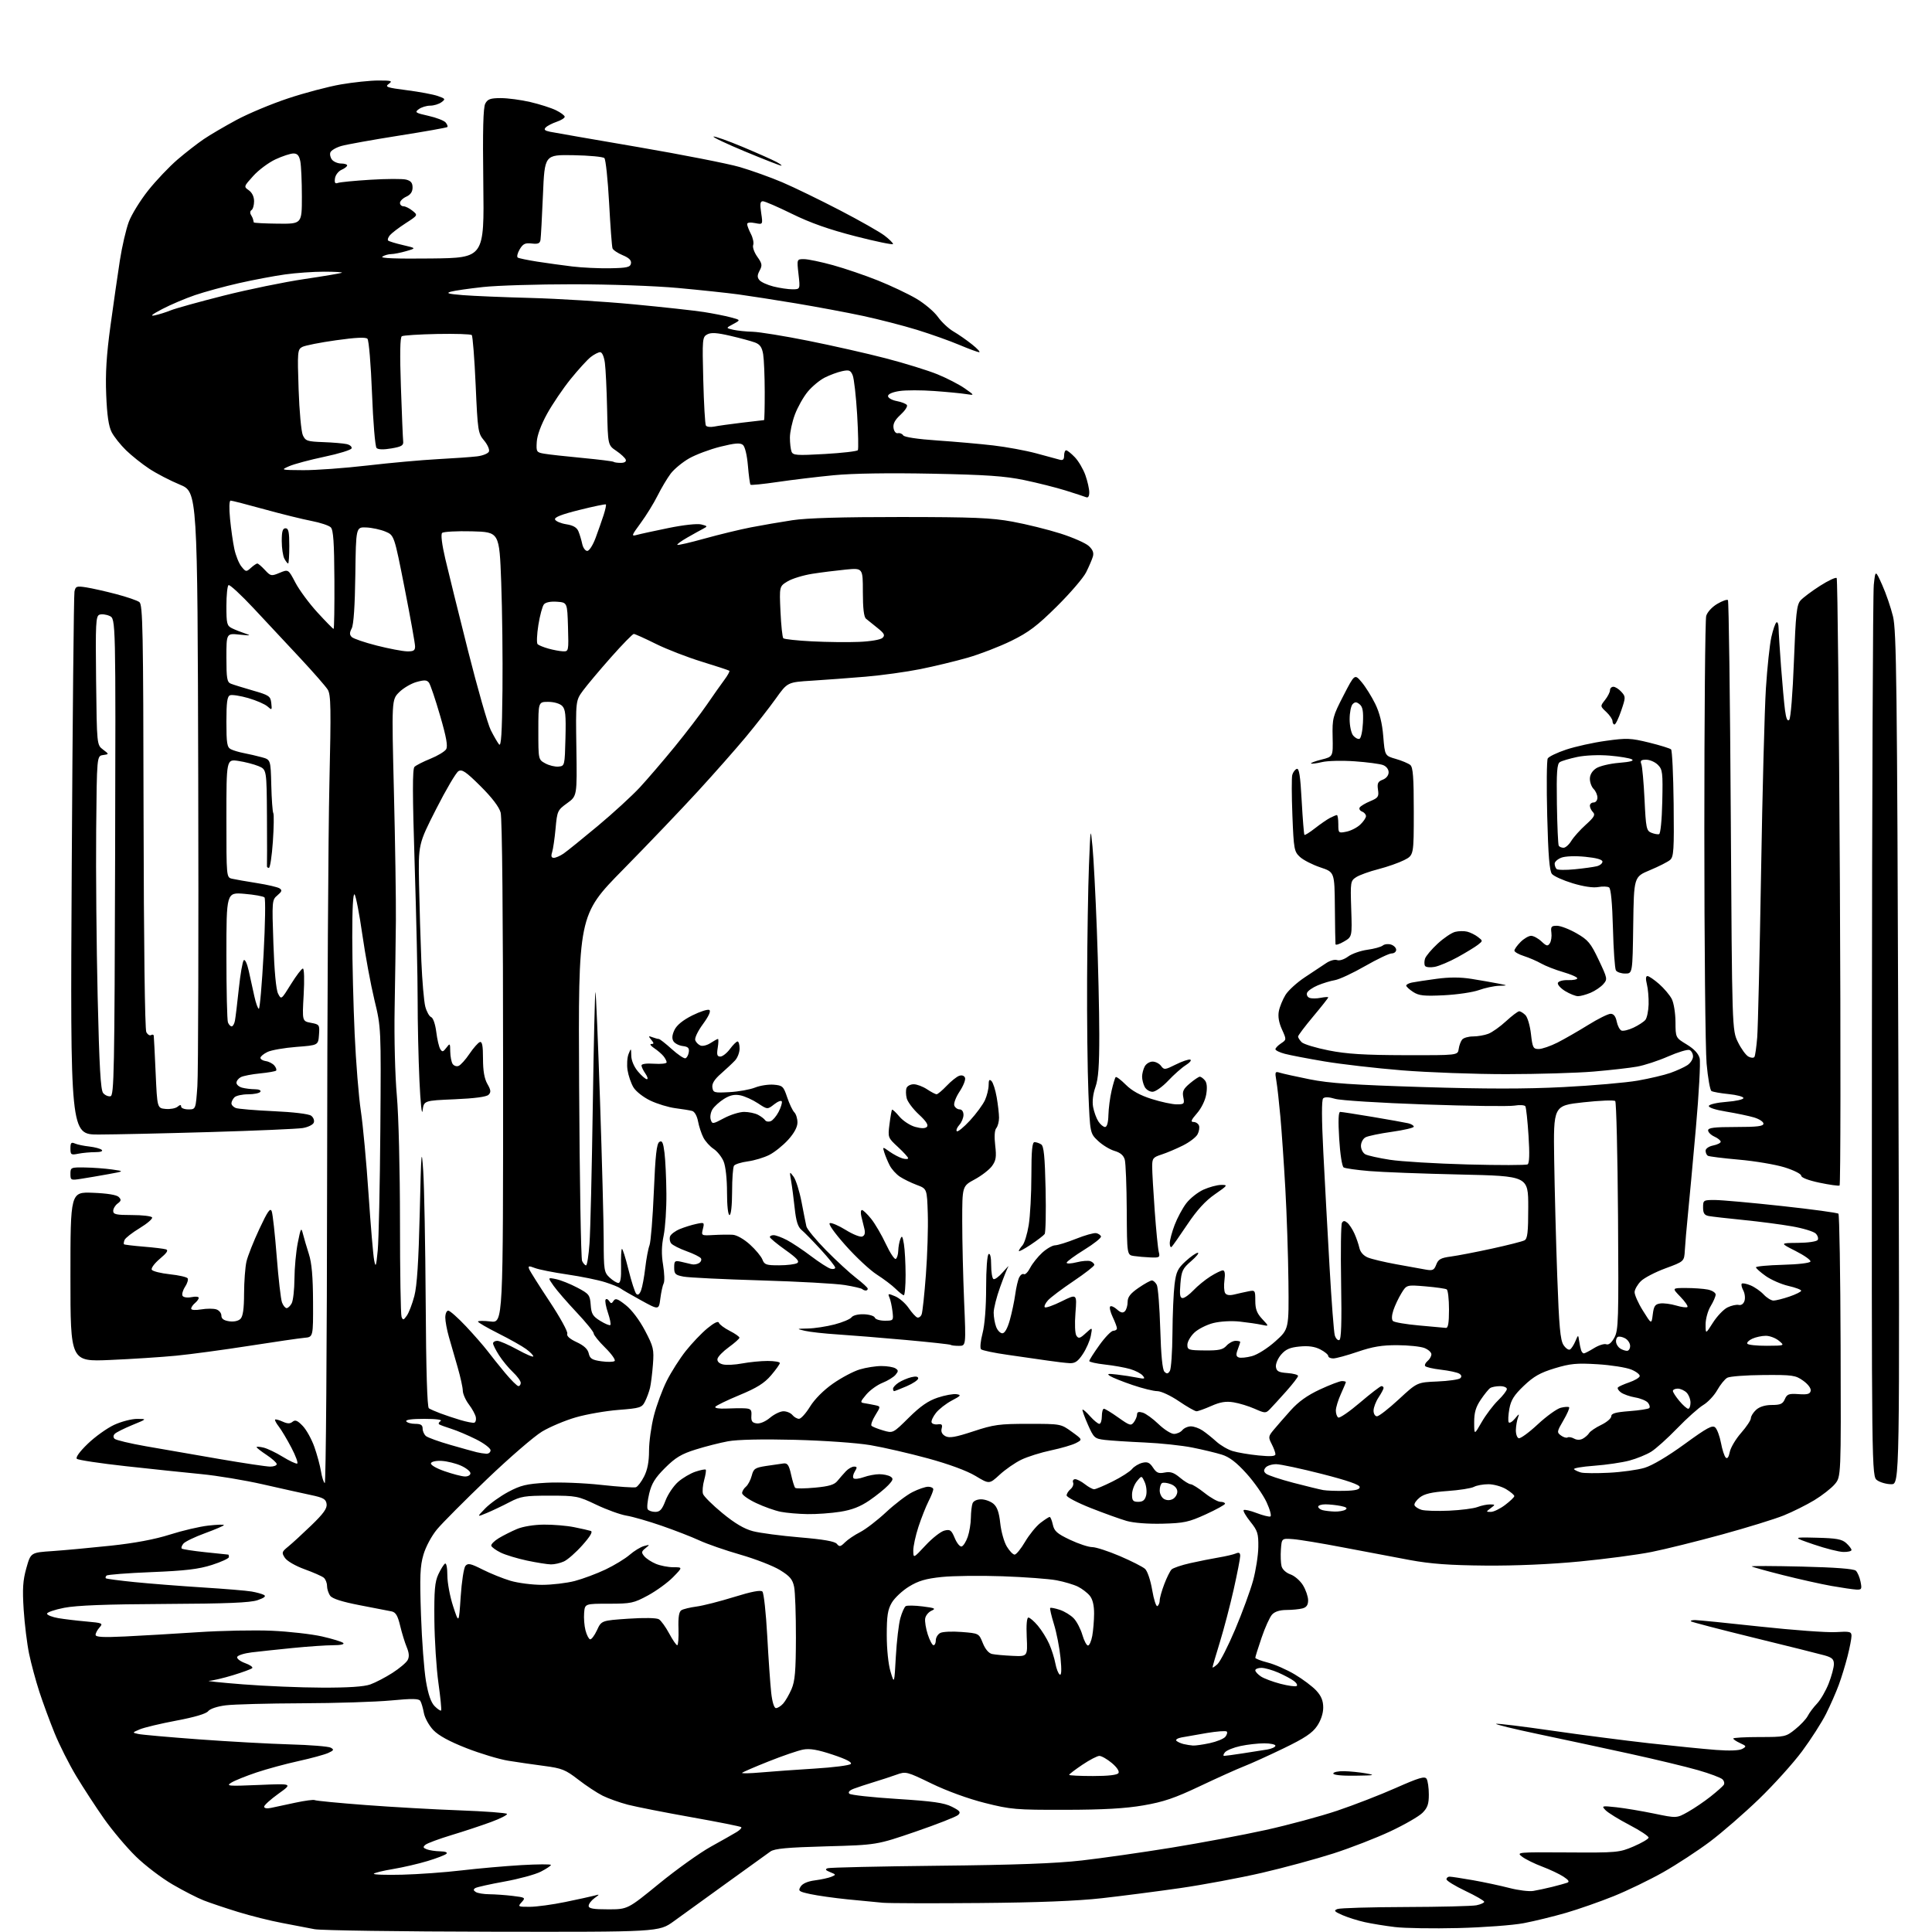 <?xml version="1.0" encoding="UTF-8" standalone="no"?>
<svg 
  version="1.1" 
  xmlns="http://www.w3.org/2000/svg" 
  xmlns:xlink="http://www.w3.org/1999/xlink" 
  xmlns:svg="http://www.w3.org/2000/svg"
  xmlns:rdf="http://www.w3.org/1999/02/22-rdf-syntax-ns#"
  xmlns:cc="http://creativecommons.org/ns#"
  xmlns:dc="http://purl.org/dc/elements/1.1/"
  viewBox="0 0 768 768"
  width="768"
  height="768"
>
<style>svg {background-color: white; }</style>"
<path stroke="none" fill="black" fill-rule="evenodd" d="M195.71,767.89C159.30,767.83 127.47,767.38 125.00,766.88C122.53,766.39 116.73,765.27 112.13,764.41C107.52,763.55 99.65,761.58 94.63,760.03C89.61,758.48 83.47,756.42 81.00,755.45C78.53,754.49 72.94,751.63 68.60,749.10C64.25,746.57 57.69,741.58 54.03,738.00C50.36,734.42 44.67,727.67 41.38,723.00C38.09,718.33 33.11,710.67 30.29,706.00C27.48,701.33 23.62,693.67 21.72,689.00C19.81,684.33 17.08,676.90 15.64,672.50C14.21,668.10 12.37,661.29 11.56,657.37C10.75,653.45 9.78,645.58 9.41,639.87C8.88,631.55 9.09,628.28 10.48,623.33C12.22,617.16 12.22,617.16 20.86,616.58C25.61,616.25 36.02,615.29 44.00,614.44C53.58,613.42 61.56,611.92 67.53,610.02C72.49,608.44 79.36,606.83 82.78,606.45C86.20,606.06 89.00,605.96 89.00,606.24C89.00,606.51 85.65,607.95 81.55,609.45C77.46,610.94 73.57,612.81 72.91,613.61C72.25,614.40 71.95,615.28 72.24,615.57C72.53,615.86 76.76,616.52 81.63,617.03C86.51,617.54 90.61,617.97 90.75,617.98C90.89,617.99 91.00,618.43 91.00,618.96C91.00,619.49 87.96,620.89 84.25,622.08C78.96,623.77 73.76,624.39 60.26,624.94C50.78,625.32 42.72,625.94 42.35,626.32C41.97,626.69 41.85,627.18 42.08,627.40C42.31,627.62 47.45,628.30 53.50,628.91C59.55,629.52 71.70,630.47 80.50,631.03C89.30,631.58 98.08,632.31 100.00,632.65C101.92,632.98 104.13,633.59 104.90,634.00C105.87,634.52 105.11,635.16 102.40,636.09C99.48,637.10 90.21,637.48 65.50,637.60C42.22,637.71 30.44,638.16 25.50,639.13C21.65,639.88 18.59,640.95 18.69,641.50C18.80,642.05 20.82,642.83 23.19,643.24C25.56,643.64 30.57,644.24 34.33,644.57C40.73,645.14 41.05,645.28 39.58,646.92C38.71,647.87 38.00,649.20 38.00,649.87C38.00,650.78 40.90,650.94 49.75,650.52C56.21,650.21 69.19,649.45 78.60,648.83C88.00,648.20 101.27,647.95 108.10,648.25C114.92,648.56 123.88,649.58 128.00,650.51C132.12,651.45 135.93,652.62 136.45,653.11C137.02,653.64 135.40,654.00 132.45,654.00C129.73,654.00 122.55,654.49 116.50,655.09C110.45,655.69 103.06,656.48 100.08,656.84C97.10,657.20 94.49,658.02 94.28,658.67C94.06,659.31 95.49,660.41 97.44,661.12C99.40,661.82 100.66,662.72 100.25,663.11C99.84,663.50 96.42,664.76 92.64,665.91C88.87,667.06 84.60,668.07 83.14,668.15C81.69,668.23 87.70,668.86 96.50,669.55C105.30,670.25 119.47,670.84 128.00,670.86C138.44,670.90 144.71,670.48 147.20,669.59C149.24,668.86 153.19,666.80 155.99,665.01C158.78,663.22 161.51,660.92 162.05,659.90C162.75,658.60 162.63,657.06 161.68,654.77C160.93,652.97 159.75,649.13 159.06,646.24C158.09,642.20 157.30,640.89 155.65,640.55C154.47,640.31 148.78,639.20 143.02,638.10C135.98,636.74 132.12,635.51 131.27,634.35C130.57,633.40 130.00,631.63 130.00,630.43C130.00,629.23 129.41,627.76 128.70,627.16C127.98,626.57 124.54,625.05 121.05,623.79C117.44,622.48 114.09,620.54 113.25,619.27C111.89,617.20 111.99,616.88 114.59,614.77C116.13,613.52 120.26,609.73 123.77,606.34C128.61,601.67 130.08,599.61 129.83,597.86C129.55,595.90 128.56,595.34 123.50,594.28C120.20,593.58 111.65,591.68 104.50,590.05C97.35,588.42 86.33,586.59 80.00,585.98C73.67,585.37 60.17,583.95 50.00,582.83C39.83,581.71 31.07,580.39 30.55,579.90C29.98,579.36 31.66,577.03 34.89,573.92C37.79,571.12 42.50,567.75 45.34,566.42C48.18,565.10 52.30,564.03 54.50,564.03C58.50,564.05 58.50,564.05 52.60,566.47C49.36,567.81 46.23,569.37 45.65,569.95C44.99,570.61 44.95,571.35 45.55,571.94C46.07,572.46 51.67,573.80 58.00,574.91C64.33,576.03 77.44,578.30 87.16,579.97C96.87,581.64 105.98,583.00 107.41,583.00C108.83,583.00 110.00,582.56 110.00,582.01C110.00,581.47 108.20,579.84 106.00,578.38C103.80,576.93 102.00,575.52 102.00,575.26C102.00,575.00 103.24,575.08 104.75,575.44C106.26,575.80 109.70,577.44 112.38,579.09C115.06,580.73 117.65,581.95 118.13,581.79C118.60,581.63 117.58,578.80 115.85,575.50C114.12,572.20 111.87,568.42 110.84,567.10C109.81,565.78 109.15,564.52 109.36,564.31C109.57,564.10 110.91,564.46 112.34,565.11C114.28,565.99 115.29,566.01 116.30,565.17C117.36,564.29 118.26,564.66 120.34,566.83C121.82,568.37 123.90,572.14 124.98,575.21C126.06,578.28 127.24,582.64 127.60,584.91C127.97,587.19 128.64,589.28 129.10,589.56C129.55,589.84 129.97,535.27 130.03,468.29C130.08,401.30 130.49,330.75 130.94,311.50C131.63,281.46 131.54,276.17 130.28,274.14C129.47,272.84 124.55,267.22 119.35,261.64C114.15,256.06 105.80,247.13 100.80,241.78C95.80,236.44 91.32,232.30 90.85,232.59C90.38,232.88 90.00,236.62 90.00,240.89C90.00,247.96 90.20,248.76 92.25,249.76C93.49,250.36 95.85,251.30 97.50,251.84C99.97,252.65 99.58,252.73 95.25,252.27C90.00,251.72 90.00,251.72 90.00,261.39C90.00,269.67 90.25,271.16 91.75,271.77C92.71,272.16 96.65,273.38 100.50,274.49C106.99,276.35 107.52,276.72 107.84,279.49C108.16,282.32 108.09,282.39 106.34,280.83C105.33,279.92 101.89,278.43 98.70,277.50C95.50,276.58 92.24,276.08 91.45,276.38C90.32,276.82 90.00,279.13 90.00,286.93C90.00,295.45 90.26,297.06 91.75,297.82C92.71,298.32 95.05,299.01 96.95,299.37C98.84,299.73 102.01,300.46 103.99,301.00C107.59,301.97 107.59,301.97 107.84,312.15C107.98,317.75 108.34,322.73 108.64,323.22C108.94,323.71 108.86,328.81 108.47,334.55C108.08,340.30 107.36,345.00 106.88,345.00C106.40,345.00 106.05,344.66 106.12,344.25C106.18,343.84 106.18,335.04 106.12,324.70C106.00,305.90 106.00,305.90 102.75,304.54C100.96,303.80 97.36,302.87 94.75,302.48C90.00,301.77 90.00,301.77 90.00,325.28C90.00,348.78 90.00,348.78 92.25,349.31C93.49,349.60 97.93,350.38 102.13,351.04C106.33,351.70 110.38,352.64 111.13,353.14C112.23,353.86 112.07,354.40 110.29,355.90C108.12,357.72 108.09,358.08 108.68,375.13C109.05,386.00 109.74,393.43 110.54,394.98C111.79,397.45 111.82,397.43 115.65,391.24C117.77,387.82 119.91,385.02 120.40,385.01C120.92,385.00 121.05,389.48 120.71,395.47C120.12,405.93 120.12,405.93 123.61,406.59C127.00,407.22 127.09,407.37 126.80,411.37C126.50,415.50 126.50,415.50 117.82,416.16C113.05,416.53 107.88,417.43 106.35,418.16C104.81,418.90 103.54,419.95 103.53,420.50C103.51,421.05 104.48,421.64 105.68,421.81C106.87,421.98 108.40,422.78 109.07,423.58C109.74,424.39 110.04,425.29 109.75,425.59C109.45,425.88 106.58,426.38 103.36,426.70C100.13,427.01 96.71,427.68 95.75,428.17C94.79,428.67 94.00,429.68 94.00,430.42C94.00,431.16 95.01,432.04 96.25,432.37C97.49,432.70 99.76,432.98 101.31,432.99C102.92,432.99 103.86,433.42 103.50,434.00C103.16,434.55 100.97,435.00 98.64,435.00C96.31,435.00 93.86,435.54 93.20,436.20C92.54,436.86 92.00,437.94 92.00,438.59C92.00,439.25 92.78,440.08 93.72,440.45C94.67,440.81 101.43,441.38 108.74,441.71C116.56,442.06 122.72,442.80 123.68,443.51C124.59,444.18 125.06,445.40 124.73,446.26C124.41,447.11 122.42,448.08 120.32,448.42C118.22,448.76 101.65,449.48 83.50,450.01C65.35,450.54 45.42,450.98 39.21,450.99C27.92,451.00 27.92,451.00 28.52,344.25C28.85,285.54 29.34,236.45 29.60,235.17C30.04,233.04 30.44,232.89 34.29,233.49C36.61,233.86 41.96,235.06 46.18,236.17C50.41,237.28 54.56,238.70 55.40,239.34C56.76,240.37 56.95,250.29 57.07,324.50C57.16,374.97 57.59,409.21 58.16,410.28C58.68,411.26 59.53,411.79 60.05,411.47C60.57,411.15 61.05,411.25 61.12,411.69C61.19,412.14 61.53,418.80 61.87,426.50C62.50,440.50 62.50,440.50 65.82,440.82C67.64,440.99 69.78,440.60 70.57,439.95C71.59,439.10 72.00,439.08 72.00,439.88C72.00,440.49 73.31,441.00 74.91,441.00C77.81,441.00 77.81,441.00 78.46,431.75C78.81,426.66 78.97,371.44 78.80,309.03C78.50,195.56 78.50,195.56 71.50,192.65C67.65,191.06 62.17,188.21 59.31,186.32C56.46,184.44 52.32,181.14 50.12,179.00C47.91,176.86 45.34,173.62 44.40,171.81C43.19,169.47 42.55,165.13 42.22,156.96C41.87,148.42 42.31,141.24 43.92,129.45C45.12,120.68 46.80,109.01 47.65,103.52C48.50,98.03 50.10,91.15 51.19,88.22C52.28,85.30 55.76,79.66 58.91,75.70C62.06,71.74 67.31,66.22 70.57,63.42C73.83,60.63 78.53,56.98 81.00,55.31C83.47,53.63 89.33,50.20 94.00,47.68C98.67,45.16 107.90,41.30 114.50,39.11C121.10,36.91 130.55,34.42 135.50,33.56C140.45,32.71 147.17,32.00 150.44,32.00C155.67,32.00 156.16,32.16 154.54,33.35C152.91,34.54 153.75,34.84 161.72,35.86C166.68,36.49 172.22,37.53 174.02,38.16C177.08,39.23 177.18,39.39 175.46,40.65C174.45,41.39 172.44,42.00 171.00,42.00C169.56,42.00 167.53,42.62 166.49,43.38C164.76,44.65 165.09,44.88 170.31,46.05C173.45,46.75 176.53,47.94 177.15,48.69C177.78,49.44 178.08,50.25 177.83,50.50C177.59,50.75 168.86,52.30 158.44,53.94C148.02,55.59 137.79,57.43 135.69,58.03C133.60,58.63 131.64,59.78 131.33,60.58C131.03,61.37 131.33,62.69 132.01,63.51C132.69,64.33 134.31,65.00 135.62,65.00C136.93,65.00 138.00,65.34 138.00,65.76C138.00,66.18 136.99,66.97 135.75,67.51C134.51,68.06 133.35,69.58 133.16,70.89C132.91,72.65 133.21,73.13 134.29,72.72C135.09,72.41 140.94,71.84 147.29,71.45C153.63,71.06 159.99,71.03 161.41,71.39C163.33,71.87 164.00,72.68 164.00,74.54C164.00,76.24 163.20,77.41 161.50,78.18C160.12,78.81 159.00,79.92 159.00,80.66C159.00,81.40 159.63,82.00 160.39,82.00C161.15,82.00 162.77,82.80 163.97,83.78C166.17,85.55 166.17,85.55 161.22,88.76C158.50,90.52 155.70,92.66 154.99,93.51C154.29,94.35 153.97,95.30 154.28,95.61C154.59,95.93 157.24,96.74 160.17,97.42C165.50,98.66 165.50,98.66 161.50,99.82C159.30,100.46 156.60,101.00 155.50,101.01C154.40,101.02 152.82,101.47 152.00,102.01C151.00,102.67 157.49,102.91 171.50,102.75C192.50,102.50 192.50,102.50 192.12,72.92C191.85,51.71 192.07,42.73 192.91,41.17C193.86,39.39 194.96,39.00 199.09,39.00C201.85,39.00 207.12,39.70 210.80,40.56C214.49,41.42 219.07,42.88 220.98,43.81C222.89,44.74 224.47,45.91 224.48,46.41C224.49,46.91 223.06,47.81 221.29,48.41C219.53,49.01 217.57,50.02 216.95,50.65C216.09,51.51 216.51,51.94 218.65,52.38C220.22,52.70 235.91,55.43 253.52,58.44C271.13,61.46 289.35,65.04 294.02,66.39C298.68,67.75 306.32,70.49 311.00,72.48C315.68,74.48 325.94,79.47 333.82,83.56C341.70,87.65 349.68,92.18 351.57,93.62C353.46,95.06 355.00,96.58 355.00,97.00C355.00,97.41 348.28,96.03 340.07,93.92C329.56,91.22 322.10,88.59 314.89,85.04C309.26,82.27 304.03,80.00 303.26,80.00C302.18,80.00 302.03,81.02 302.58,84.65C303.27,89.30 303.27,89.30 300.14,88.68C298.25,88.30 297.00,88.46 297.00,89.07C297.00,89.64 297.67,91.40 298.49,92.99C299.31,94.57 299.72,96.56 299.40,97.40C299.08,98.24 299.81,100.33 301.03,102.05C302.96,104.76 303.09,105.47 301.97,107.55C300.99,109.39 300.97,110.26 301.88,111.35C302.53,112.14 305.05,113.28 307.47,113.89C309.90,114.50 313.28,115.00 314.99,115.00C318.10,115.00 318.10,115.00 317.42,109.00C316.74,103.00 316.74,103.00 319.62,103.01C321.20,103.02 326.38,104.10 331.12,105.41C335.86,106.72 343.89,109.46 348.97,111.49C354.05,113.52 360.89,116.76 364.18,118.68C367.46,120.61 371.35,123.88 372.82,125.96C374.30,128.03 377.07,130.64 379.00,131.76C380.93,132.88 384.25,135.19 386.39,136.90C388.53,138.60 389.81,140.00 389.24,140.00C388.67,140.00 385.12,138.69 381.35,137.10C377.58,135.50 370.00,132.81 364.50,131.11C359.00,129.42 349.32,126.93 343.00,125.57C336.68,124.22 324.75,121.99 316.50,120.61C308.25,119.24 297.91,117.63 293.52,117.03C289.13,116.44 278.33,115.29 269.52,114.48C260.36,113.64 242.50,113.01 227.79,113.00C213.65,113.00 197.54,113.49 192.00,114.10C186.46,114.70 180.71,115.53 179.21,115.95C177.11,116.54 178.18,116.85 184.00,117.32C188.12,117.65 200.28,118.16 211.00,118.44C221.72,118.72 240.08,119.86 251.78,120.96C263.48,122.07 276.08,123.45 279.78,124.03C283.48,124.61 288.29,125.56 290.48,126.15C294.46,127.20 294.46,127.20 291.48,128.81C288.50,130.41 288.50,130.41 291.50,131.09C293.15,131.46 296.63,131.82 299.23,131.88C301.83,131.95 311.73,133.55 321.23,135.45C330.73,137.35 344.63,140.49 352.12,142.44C359.60,144.38 368.83,147.24 372.62,148.78C376.40,150.32 381.30,152.85 383.50,154.39C387.50,157.20 387.50,157.20 384.00,156.65C382.07,156.34 376.37,155.79 371.32,155.43C366.27,155.06 360.08,155.06 357.57,155.44C354.78,155.86 353.00,156.64 353.00,157.45C353.00,158.18 354.56,159.07 356.46,159.43C358.37,159.78 360.20,160.51 360.52,161.04C360.85,161.57 359.70,163.30 357.97,164.88C355.76,166.90 354.93,168.45 355.19,170.12C355.40,171.51 356.12,172.37 356.93,172.20C357.69,172.03 358.64,172.42 359.04,173.06C359.48,173.77 364.79,174.57 372.63,175.10C379.71,175.58 389.72,176.47 394.87,177.07C400.03,177.67 407.68,179.08 411.87,180.20C416.07,181.32 420.29,182.46 421.25,182.74C422.52,183.10 423.00,182.66 423.00,181.12C423.00,179.95 423.37,179.00 423.81,179.00C424.26,179.00 425.82,180.24 427.27,181.76C428.73,183.28 430.61,186.49 431.46,188.89C432.31,191.29 433.00,194.36 433.00,195.71C433.00,197.28 432.55,197.98 431.75,197.65C431.06,197.37 427.41,196.17 423.63,194.99C419.85,193.81 412.42,191.94 407.13,190.84C399.44,189.24 392.05,188.73 370.42,188.30C353.31,187.96 338.96,188.18 331.42,188.91C324.87,189.54 314.84,190.75 309.14,191.59C303.44,192.43 298.58,192.92 298.34,192.68C298.10,192.43 297.64,189.03 297.31,185.12C296.95,180.90 296.14,177.53 295.31,176.85C294.24,175.96 292.15,176.13 286.35,177.57C282.18,178.61 276.61,180.70 273.95,182.21C271.30,183.73 268.01,186.44 266.64,188.23C265.28,190.03 262.92,193.97 261.41,197.00C259.90,200.03 256.88,204.93 254.69,207.90C251.01,212.90 250.89,213.26 253.10,212.65C254.42,212.28 260.12,211.04 265.76,209.89C271.71,208.67 277.17,208.08 278.75,208.47C281.31,209.12 281.36,209.22 279.49,210.20C278.39,210.77 275.55,212.35 273.17,213.71C270.79,215.07 269.03,216.36 269.25,216.59C269.48,216.81 274.35,215.69 280.08,214.09C285.81,212.50 294.10,210.49 298.50,209.63C302.90,208.78 310.32,207.50 315.00,206.79C320.71,205.92 334.82,205.51 358.00,205.52C387.07,205.54 394.07,205.83 402.50,207.37C408.00,208.38 416.57,210.50 421.54,212.08C426.51,213.66 431.59,215.90 432.83,217.06C434.44,218.56 434.89,219.78 434.41,221.33C434.05,222.52 432.85,225.30 431.75,227.50C430.66,229.70 425.43,235.79 420.13,241.04C412.28,248.82 408.93,251.35 402.00,254.75C397.32,257.04 389.53,260.05 384.68,261.44C379.83,262.83 371.34,264.88 365.81,265.99C360.28,267.10 350.52,268.45 344.13,268.99C337.73,269.53 328.12,270.24 322.77,270.58C313.04,271.18 313.04,271.18 308.36,277.75C305.78,281.36 300.43,288.21 296.48,292.96C292.52,297.71 283.95,307.43 277.42,314.55C270.89,321.67 257.52,335.67 247.70,345.65C229.85,363.80 229.85,363.80 230.21,431.65C230.41,468.97 230.94,500.29 231.39,501.25C231.85,502.21 232.55,503.00 232.96,503.00C233.38,503.00 234.00,499.06 234.34,494.25C234.69,489.44 235.27,464.91 235.64,439.74C236.01,414.58 236.49,394.16 236.70,394.37C236.91,394.58 237.73,414.05 238.52,437.63C239.31,461.21 239.97,486.16 239.98,493.08C240.00,504.91 240.14,505.78 242.31,507.83C243.59,509.02 245.17,510.00 245.83,510.00C246.65,510.00 246.98,507.95 246.88,503.46C246.80,499.87 246.95,496.72 247.21,496.46C247.46,496.20 248.64,499.90 249.82,504.68C251.00,509.45 252.40,513.80 252.94,514.34C253.59,514.99 254.24,514.49 254.84,512.91C255.34,511.59 256.09,507.57 256.50,504.00C256.91,500.43 257.67,496.38 258.19,495.02C258.70,493.66 259.48,484.05 259.91,473.67C260.51,459.23 261.03,454.60 262.10,453.93C263.21,453.24 263.64,454.14 264.15,458.28C264.51,461.15 264.85,468.42 264.90,474.44C264.96,480.46 264.46,487.98 263.81,491.16C262.96,495.26 262.90,498.67 263.59,502.85C264.12,506.09 264.23,509.37 263.83,510.12C263.43,510.88 262.83,513.59 262.50,516.15C261.91,520.80 261.91,520.80 254.79,516.88C250.87,514.73 247.18,512.59 246.58,512.12C245.99,511.65 243.25,510.55 240.50,509.68C237.75,508.80 231.00,507.43 225.50,506.62C220.00,505.82 214.21,504.67 212.64,504.06C210.21,503.13 209.86,503.19 210.35,504.48C210.67,505.31 214.33,511.12 218.48,517.38C222.63,523.64 225.79,529.38 225.50,530.15C225.15,531.06 226.43,532.22 229.22,533.52C232.13,534.87 233.65,536.29 234.03,538.00C234.49,540.07 235.35,540.61 239.04,541.13C241.49,541.48 243.87,541.43 244.33,541.01C244.78,540.59 243.09,538.21 240.58,535.73C238.06,533.25 236.00,530.70 236.00,530.06C236.00,529.42 232.95,525.66 229.22,521.70C225.49,517.74 221.37,512.99 220.07,511.14C217.70,507.78 217.70,507.78 221.10,508.49C222.97,508.89 226.75,510.40 229.50,511.86C234.16,514.32 234.52,514.78 234.81,518.70C235.06,522.28 235.63,523.23 238.61,525.07C240.53,526.26 242.34,527.00 242.62,526.71C242.91,526.43 242.48,524.24 241.67,521.85C240.86,519.46 240.43,517.11 240.72,516.64C241.01,516.17 241.64,516.40 242.12,517.14C242.86,518.28 243.15,518.27 243.91,517.09C244.64,515.95 245.56,516.28 248.77,518.82C251.14,520.70 254.19,524.74 256.39,528.92C259.78,535.38 260.01,536.36 259.55,542.41C259.28,546.00 258.75,550.19 258.39,551.72C258.02,553.25 257.13,555.68 256.40,557.12C255.17,559.56 254.48,559.78 245.84,560.46C240.76,560.86 233.13,562.19 228.89,563.42C224.65,564.64 218.61,567.19 215.47,569.07C212.33,570.96 202.50,579.45 193.63,587.94C184.76,596.44 175.80,605.44 173.72,607.94C171.57,610.53 169.24,614.87 168.33,617.99C166.99,622.56 166.82,626.58 167.35,641.99C167.70,652.17 168.59,664.01 169.33,668.30C170.24,673.66 171.33,676.78 172.80,678.25C173.98,679.43 175.13,680.19 175.35,679.94C175.57,679.70 175.09,674.77 174.28,669.00C173.47,663.23 172.75,651.98 172.67,644.00C172.56,632.18 172.85,628.82 174.25,625.82C175.20,623.79 176.39,621.88 176.90,621.56C177.44,621.23 177.83,623.24 177.83,626.24C177.83,629.13 178.86,634.65 180.12,638.50C182.41,645.50 182.41,645.50 183.13,634.70C183.52,628.76 184.37,623.26 185.01,622.48C186.01,621.28 187.05,621.50 191.84,623.92C194.96,625.49 199.94,627.50 202.93,628.39C205.92,629.27 211.56,630.00 215.47,630.00C219.38,630.00 225.23,629.31 228.47,628.47C231.70,627.62 237.22,625.56 240.73,623.89C244.23,622.22 248.54,619.59 250.30,618.06C252.06,616.53 254.62,614.96 256.00,614.58C258.38,613.93 258.41,613.97 256.60,615.42C254.95,616.74 254.89,617.16 256.10,618.62C256.87,619.55 258.95,620.92 260.72,621.65C262.49,622.39 265.62,623.00 267.67,623.00C271.41,623.00 271.41,623.00 267.56,626.94C265.45,629.10 260.97,632.36 257.61,634.19C251.91,637.28 250.86,637.50 242.00,637.50C232.50,637.50 232.50,637.50 232.20,641.15C232.03,643.16 232.27,646.28 232.74,648.08C233.21,649.89 234.02,651.49 234.55,651.65C235.07,651.81 236.30,650.20 237.29,648.07C239.08,644.19 239.08,644.19 249.72,643.46C256.10,643.03 260.99,643.12 261.93,643.69C262.79,644.22 264.62,646.75 266.00,649.32C267.38,651.89 268.82,654.00 269.21,654.00C269.60,654.00 269.82,651.06 269.71,647.47C269.56,642.85 269.90,640.69 270.86,640.09C271.61,639.62 274.31,638.97 276.86,638.63C279.41,638.30 286.12,636.59 291.77,634.84C298.76,632.67 302.38,631.98 303.07,632.67C303.63,633.23 304.49,641.16 304.99,650.29C305.48,659.41 306.20,669.61 306.57,672.94C306.99,676.65 307.73,679.00 308.47,679.00C309.14,679.00 310.42,678.20 311.31,677.21C312.20,676.23 313.69,673.64 314.64,671.46C316.02,668.27 316.36,664.31 316.39,651.00C316.41,641.92 316.09,632.84 315.68,630.82C315.07,627.82 314.02,626.57 310.06,624.13C307.38,622.48 300.31,619.73 294.34,618.01C288.38,616.30 281.02,613.75 278.00,612.34C274.98,610.94 268.23,608.32 263.00,606.51C257.77,604.70 251.49,602.89 249.03,602.49C246.57,602.08 241.17,600.13 237.03,598.15C229.80,594.70 229.06,594.55 218.50,594.55C208.58,594.55 207.01,594.80 202.50,597.16C199.75,598.60 195.70,600.52 193.50,601.44C189.51,603.10 189.51,603.10 192.88,599.62C194.74,597.71 198.87,594.75 202.06,593.05C206.98,590.43 209.28,589.87 217.18,589.42C222.37,589.13 232.04,589.50 239.00,590.27C245.88,591.02 252.08,591.44 252.79,591.20C253.50,590.95 254.97,589.03 256.04,586.92C257.38,584.29 258.00,581.06 258.00,576.70C258.00,573.19 258.87,566.92 259.93,562.77C260.99,558.61 263.31,552.35 265.07,548.86C266.83,545.36 270.23,540.02 272.63,537.00C275.03,533.98 278.87,529.94 281.18,528.04C283.87,525.82 285.51,525.02 285.77,525.82C286.00,526.50 287.94,527.95 290.09,529.05C292.24,530.14 293.97,531.37 293.94,531.77C293.91,532.17 292.00,533.87 289.70,535.54C287.39,537.21 285.37,539.29 285.21,540.17C285.02,541.16 285.82,541.99 287.35,542.37C288.69,542.71 292.15,542.54 295.03,541.99C297.92,541.45 302.46,541.00 305.14,541.00C307.81,541.00 310.00,541.37 310.00,541.82C310.00,542.27 308.42,544.48 306.50,546.73C303.82,549.86 300.86,551.71 293.96,554.57C288.99,556.63 284.67,558.73 284.35,559.24C284.03,559.76 285.89,560.05 288.64,559.92C291.31,559.79 294.71,559.75 296.19,559.84C298.47,559.98 298.85,560.42 298.69,562.75C298.54,564.92 298.98,565.57 300.77,565.82C302.12,566.01 304.28,565.10 306.10,563.57C307.78,562.16 310.19,561.00 311.45,561.00C312.72,561.00 314.32,561.67 315.00,562.50C315.68,563.33 316.87,564.00 317.63,564.00C318.39,564.00 320.36,561.82 322.00,559.15C323.83,556.19 327.36,552.64 331.08,550.03C334.43,547.68 339.23,545.13 341.74,544.38C344.26,543.62 348.16,543.01 350.41,543.02C352.66,543.02 355.15,543.44 355.94,543.94C357.16,544.71 357.17,545.09 355.99,546.51C355.23,547.42 352.90,548.86 350.80,549.70C348.71,550.53 345.80,552.63 344.35,554.36C341.92,557.25 341.86,557.52 343.60,557.79C344.65,557.95 346.54,558.30 347.81,558.57C350.12,559.07 350.12,559.07 347.95,562.59C346.75,564.52 346.08,566.41 346.45,566.79C346.83,567.16 348.90,567.99 351.05,568.62C354.97,569.78 354.97,569.78 361.27,563.54C365.88,558.98 368.97,556.84 372.76,555.58C375.62,554.63 378.98,554.01 380.23,554.21C382.22,554.52 381.98,554.84 378.34,556.75C376.06,557.96 373.23,560.16 372.07,561.64C370.90,563.12 370.11,564.82 370.32,565.42C370.52,566.01 371.62,566.37 372.76,566.20C374.39,565.97 374.73,566.32 374.32,567.87C373.99,569.16 374.49,570.19 375.81,570.90C377.38,571.74 379.79,571.32 386.88,568.99C395.05,566.29 397.21,566.00 408.82,566.00C421.66,566.00 421.71,566.01 426.02,569.13C430.35,572.26 430.35,572.26 427.73,573.63C426.29,574.39 421.83,575.69 417.81,576.54C413.79,577.38 408.48,579.05 406.00,580.25C403.52,581.44 399.65,584.13 397.38,586.22C393.26,590.01 393.26,590.01 387.77,586.70C384.35,584.65 377.20,582.01 368.89,579.74C361.52,577.73 351.23,575.36 346.00,574.47C340.57,573.56 327.68,572.65 315.91,572.35C303.03,572.03 293.12,572.25 289.41,572.93C286.16,573.53 280.35,575.01 276.50,576.22C270.88,577.98 268.49,579.41 264.40,583.49C260.41,587.46 259.03,589.69 258.06,593.74C257.38,596.58 257.11,599.38 257.47,599.95C257.83,600.53 259.18,601.00 260.48,601.00C262.35,601.00 263.19,600.07 264.56,596.48C265.51,593.99 267.76,590.66 269.56,589.08C271.36,587.50 274.47,585.67 276.48,585.01C278.49,584.34 280.32,583.98 280.54,584.21C280.76,584.43 280.48,586.29 279.92,588.34C279.35,590.39 279.14,592.87 279.45,593.84C279.76,594.81 283.23,598.26 287.16,601.49C292.14,605.58 295.84,607.77 299.34,608.68C302.11,609.40 310.47,610.50 317.93,611.13C327.43,611.93 331.85,612.71 332.67,613.72C333.67,614.96 334.13,614.87 335.88,613.12C337.00,612.00 339.72,610.16 341.93,609.04C344.13,607.91 348.76,604.36 352.22,601.13C355.67,597.91 360.39,594.31 362.71,593.14C365.03,591.96 367.84,591.00 368.96,591.00C370.08,591.00 371.00,591.47 371.00,592.04C371.00,592.61 370.15,594.75 369.10,596.80C368.06,598.84 366.26,603.40 365.10,606.92C363.95,610.45 363.02,614.72 363.04,616.42C363.08,619.50 363.08,619.50 367.93,614.30C370.60,611.43 373.96,608.80 375.40,608.44C377.70,607.86 378.19,608.21 379.55,611.46C380.39,613.48 381.63,614.96 382.29,614.74C382.96,614.53 384.04,612.81 384.69,610.92C385.35,609.04 385.91,605.62 385.94,603.33C385.97,601.04 386.27,598.45 386.61,597.58C386.96,596.66 388.38,596.00 390.00,596.00C391.53,596.00 393.72,596.79 394.88,597.75C396.39,599.02 397.15,601.16 397.61,605.50C397.97,608.80 399.13,612.96 400.21,614.75C401.28,616.54 402.69,617.99 403.33,617.98C403.97,617.97 405.85,615.67 407.50,612.86C409.15,610.06 411.89,606.69 413.59,605.38C415.30,604.07 416.95,603.00 417.26,603.00C417.58,603.00 418.15,604.39 418.52,606.09C419.08,608.66 420.24,609.67 425.35,612.09C428.73,613.69 432.70,615.00 434.16,615.00C435.63,615.00 440.57,616.61 445.16,618.57C449.74,620.53 454.25,622.82 455.17,623.65C456.12,624.52 457.35,628.15 458.02,632.09C458.66,635.89 459.59,638.75 460.09,638.44C460.59,638.13 461.00,637.12 461.00,636.19C461.00,635.26 461.81,632.36 462.81,629.74C463.80,627.13 465.11,624.49 465.71,623.89C466.31,623.29 469.66,622.15 473.15,621.37C476.64,620.59 481.75,619.57 484.50,619.11C487.25,618.65 490.29,617.94 491.25,617.53C492.53,616.99 493.00,617.25 493.00,618.52C493.00,619.48 491.84,625.44 490.42,631.78C489.00,638.11 486.52,647.56 484.92,652.77C483.31,657.98 482.00,662.49 482.00,662.78C482.00,663.07 482.88,662.51 483.95,661.54C485.03,660.57 488.20,654.34 491.01,647.69C493.82,641.04 497.02,632.32 498.12,628.31C499.21,624.31 500.15,618.31 500.20,614.98C500.27,609.60 499.93,608.50 497.04,604.90C495.26,602.68 494.06,600.61 494.38,600.29C494.70,599.97 496.99,600.49 499.48,601.44C501.97,602.39 504.44,603.02 504.98,602.83C505.52,602.65 504.85,600.10 503.49,597.16C502.13,594.23 498.51,589.06 495.45,585.69C491.48,581.30 488.69,579.17 485.70,578.24C483.39,577.52 478.12,576.25 474.00,575.43C469.88,574.60 461.32,573.69 455.00,573.41C448.68,573.13 441.57,572.67 439.21,572.39C435.11,571.89 434.80,571.61 432.44,566.28C431.09,563.21 430.13,560.54 430.32,560.35C430.51,560.15 431.87,561.35 433.34,563.00C434.81,564.65 436.46,566.00 437.01,566.00C437.55,566.00 438.00,564.65 438.00,563.00C438.00,561.35 438.37,560.00 438.82,560.00C439.28,560.00 441.86,561.58 444.57,563.51C449.09,566.72 449.61,566.87 450.75,565.32C451.44,564.38 452.00,563.00 452.00,562.24C452.00,561.28 452.68,561.07 454.25,561.54C455.49,561.91 458.32,563.97 460.54,566.11C462.76,568.25 465.52,570.00 466.67,570.00C467.81,570.00 469.32,569.33 470.00,568.50C470.68,567.67 472.21,567.00 473.40,567.00C474.59,567.00 476.67,567.74 478.03,568.65C479.39,569.56 481.85,571.53 483.50,573.03C485.15,574.53 488.07,576.24 490.00,576.82C491.93,577.41 496.54,578.19 500.25,578.56C505.11,579.04 507.00,578.91 507.00,578.07C507.00,577.43 506.33,575.61 505.51,574.02C504.13,571.35 504.18,570.95 506.26,568.44C507.49,566.96 510.52,563.48 513.00,560.71C516.15,557.19 519.66,554.68 524.68,552.34C528.64,550.50 532.57,549.00 533.43,549.00C534.30,549.00 535.00,549.18 535.00,549.39C535.00,549.61 534.11,551.74 533.02,554.14C531.93,556.54 531.03,559.49 531.02,560.69C531.01,561.90 531.44,563.15 531.98,563.49C532.52,563.82 536.41,561.15 540.63,557.55C544.85,553.95 548.69,551.00 549.15,551.00C549.62,551.00 550.00,551.34 549.99,551.75C549.99,552.16 549.09,553.85 548.00,555.50C546.91,557.15 546.01,559.51 546.01,560.75C546.00,562.00 546.61,563.00 547.38,563.00C548.14,563.00 552.04,559.96 556.05,556.25C563.34,549.50 563.34,549.50 571.42,549.16C575.86,548.97 579.95,548.38 580.49,547.86C581.14,547.24 580.99,546.61 580.06,546.04C579.27,545.55 576.01,544.85 572.81,544.48C569.61,544.11 566.78,543.45 566.51,543.01C566.24,542.58 566.69,541.67 567.51,540.99C568.33,540.31 569.00,539.12 569.00,538.35C569.00,537.58 567.76,536.46 566.25,535.86C564.74,535.26 559.90,534.75 555.50,534.73C549.37,534.70 545.68,535.31 539.73,537.34C535.45,538.80 531.07,540.00 529.98,540.00C528.89,540.00 528.00,539.56 528.00,539.03C528.00,538.49 526.58,537.31 524.83,536.41C522.64,535.28 520.13,534.92 516.64,535.26C512.75,535.63 511.08,536.36 509.25,538.49C507.96,540.00 507.03,542.20 507.20,543.37C507.44,545.10 508.29,545.56 511.75,545.81C514.09,545.98 516.00,546.49 516.00,546.95C516.00,547.41 513.86,550.18 511.25,553.11C508.64,556.03 505.73,559.22 504.79,560.18C503.16,561.84 502.87,561.83 498.75,560.01C496.36,558.95 492.58,557.80 490.34,557.44C487.30,556.95 485.06,557.32 481.51,558.89C478.89,560.05 476.24,561.00 475.62,561.00C475.01,561.00 471.85,559.20 468.62,557.00C465.36,554.78 461.53,553.00 460.04,553.00C458.56,553.00 454.14,551.91 450.22,550.57C446.30,549.24 442.28,547.64 441.30,547.01C439.85,546.09 440.38,545.97 444.00,546.40C446.48,546.68 450.07,547.24 452.00,547.63C455.04,548.24 455.34,548.14 454.26,546.83C453.58,546.00 451.33,544.83 449.26,544.22C447.19,543.61 442.69,542.81 439.25,542.43C435.81,542.05 433.00,541.42 433.00,541.03C433.00,540.64 434.82,537.78 437.06,534.66C439.29,531.55 441.76,529.00 442.56,529.00C443.35,529.00 444.00,528.57 444.00,528.03C444.00,527.50 443.24,525.48 442.32,523.55C441.40,521.61 440.94,519.72 441.31,519.35C441.68,518.98 442.90,519.51 444.02,520.52C445.50,521.85 446.35,522.05 447.15,521.25C447.75,520.65 448.25,518.97 448.25,517.54C448.25,515.58 449.34,514.18 452.56,511.96C454.92,510.33 457.33,509.00 457.89,509.00C458.46,509.00 459.34,509.79 459.84,510.75C460.34,511.71 460.96,519.60 461.22,528.29C461.52,538.69 462.09,544.49 462.88,545.28C463.82,546.22 464.29,546.15 465.03,544.99C465.55,544.17 466.01,537.42 466.07,530.00C466.12,522.58 466.50,513.85 466.90,510.61C467.53,505.56 468.16,504.24 471.30,501.36C473.32,499.51 475.50,498.00 476.15,498.00C476.80,498.00 475.62,499.49 473.52,501.30C470.10,504.25 469.65,505.20 469.23,510.30C468.86,514.70 469.07,516.00 470.13,516.00C470.89,516.00 472.82,514.60 474.43,512.90C476.04,511.19 479.07,508.72 481.16,507.40C483.25,506.08 485.48,505.00 486.11,505.00C486.87,505.00 487.09,506.32 486.74,508.87C486.46,511.00 486.58,513.31 487.01,514.01C487.52,514.84 488.76,515.04 490.64,514.58C492.21,514.19 494.74,513.63 496.25,513.33C498.91,512.79 499.00,512.91 499.00,517.08C499.00,520.40 499.63,522.06 501.75,524.33C504.50,527.26 504.50,527.26 501.50,526.62C499.85,526.26 495.94,525.69 492.81,525.35C489.50,524.99 485.10,525.24 482.31,525.93C479.66,526.60 476.26,528.32 474.75,529.76C473.24,531.20 472.00,533.36 472.00,534.57C472.00,536.60 472.48,536.76 478.90,536.82C484.51,536.88 486.12,536.53 487.55,534.94C488.52,533.87 490.14,533.00 491.15,533.00C492.17,533.00 493.00,533.20 493.00,533.43C493.00,533.67 492.56,535.04 492.01,536.47C491.26,538.46 491.35,539.20 492.41,539.60C493.17,539.89 495.54,539.66 497.68,539.08C499.88,538.49 503.93,535.93 506.97,533.20C512.37,528.37 512.37,528.37 512.17,509.44C512.06,499.02 511.50,482.40 510.94,472.50C510.38,462.60 509.50,449.77 508.98,444.00C508.46,438.23 507.74,431.76 507.37,429.64C506.75,426.06 506.86,425.82 508.75,426.42C509.88,426.78 515.23,427.96 520.65,429.05C528.42,430.61 537.91,431.26 565.50,432.12C590.56,432.90 606.46,432.90 621.50,432.13C633.05,431.54 646.34,430.38 651.03,429.56C655.72,428.74 661.56,427.36 664.01,426.50C666.46,425.63 669.49,424.26 670.73,423.44C671.98,422.62 673.00,421.05 673.00,419.95C673.00,418.84 672.36,417.69 671.59,417.39C670.81,417.10 666.99,418.25 663.09,419.96C659.20,421.67 653.65,423.49 650.76,424.00C647.87,424.52 640.10,425.40 633.50,425.96C626.90,426.52 611.30,426.98 598.83,426.99C586.36,427.00 567.68,426.31 557.33,425.48C546.97,424.64 533.10,423.04 526.50,421.93C519.90,420.82 512.81,419.46 510.75,418.91C508.69,418.37 507.00,417.55 507.00,417.08C507.00,416.62 508.00,415.58 509.22,414.77C511.43,413.30 511.44,413.29 509.59,409.19C508.35,406.45 507.95,404.02 508.37,401.91C508.72,400.16 509.91,397.27 511.01,395.48C512.12,393.69 515.60,390.52 518.76,388.44C521.92,386.36 525.71,383.84 527.20,382.84C528.68,381.84 530.62,381.30 531.52,381.65C532.44,382.00 534.34,381.39 535.89,380.24C537.39,379.13 540.83,377.92 543.53,377.55C546.23,377.18 548.99,376.42 549.67,375.86C550.35,375.30 551.83,375.13 552.95,375.48C554.08,375.84 555.00,376.78 555.00,377.57C555.00,378.36 554.19,379.00 553.21,379.00C552.22,379.00 547.46,381.27 542.62,384.04C537.79,386.82 532.41,389.32 530.66,389.62C528.92,389.91 525.84,390.85 523.81,391.70C521.78,392.55 519.87,393.89 519.58,394.66C519.28,395.44 519.72,396.34 520.55,396.66C521.38,396.98 523.40,396.97 525.03,396.64C526.66,396.32 528.00,396.25 528.00,396.48C528.00,396.72 525.30,400.14 522.00,404.08C518.70,408.02 516.00,411.61 516.00,412.05C516.00,412.49 516.65,413.50 517.43,414.29C518.22,415.08 523.06,416.55 528.18,417.56C535.36,418.98 542.32,419.41 558.50,419.45C579.50,419.50 579.50,419.50 579.85,417.00C580.04,415.62 580.65,413.94 581.22,413.25C581.78,412.56 583.74,412.00 585.56,412.00C587.38,412.00 590.11,411.53 591.62,410.95C593.14,410.38 596.31,408.13 598.67,405.95C601.03,403.78 603.38,402.00 603.91,402.00C604.43,402.00 605.54,402.69 606.38,403.52C607.22,404.36 608.21,407.74 608.58,411.02C609.20,416.48 609.47,417.00 611.66,417.00C612.98,417.00 616.35,415.84 619.14,414.43C621.93,413.01 627.42,409.86 631.33,407.43C635.25,404.99 639.26,403.00 640.25,403.00C641.46,403.00 642.25,404.01 642.67,406.09C643.01,407.78 643.86,409.39 644.57,409.67C645.28,409.94 647.45,409.41 649.38,408.49C651.32,407.57 653.42,406.19 654.06,405.43C654.69,404.67 655.27,401.90 655.35,399.27C655.42,396.65 655.12,393.04 654.66,391.25C654.13,389.13 654.21,388.00 654.89,388.00C655.46,388.00 657.54,389.42 659.52,391.15C661.49,392.88 663.75,395.56 664.55,397.10C665.35,398.65 666.01,402.72 666.03,406.20C666.06,412.50 666.06,412.50 670.50,415.19C673.43,416.97 675.17,418.83 675.64,420.69C676.03,422.24 675.35,434.75 674.13,448.50C672.91,462.25 671.48,477.77 670.95,483.00C670.43,488.23 669.88,494.51 669.75,496.97C669.50,501.44 669.50,501.44 662.06,504.18C657.98,505.68 653.57,507.98 652.27,509.28C650.97,510.58 649.85,512.51 649.78,513.57C649.71,514.63 651.19,517.98 653.08,521.00C656.50,526.50 656.50,526.50 657.00,522.50C657.41,519.18 657.92,518.44 659.96,518.15C661.31,517.96 664.16,518.33 666.30,518.97C668.44,519.61 670.46,519.88 670.78,519.55C671.10,519.23 669.84,517.40 667.99,515.49C664.61,512.00 664.61,512.00 670.18,512.00C673.24,512.00 677.16,512.28 678.88,512.62C680.59,512.97 682.00,513.86 682.00,514.60C682.00,515.34 681.10,517.43 680.00,519.23C678.90,521.03 678.01,524.27 678.00,526.45C678.00,530.39 678.00,530.39 680.94,525.75C682.56,523.20 685.15,520.49 686.69,519.73C688.24,518.97 690.25,518.52 691.16,518.73C692.17,518.96 693.08,518.31 693.47,517.09C693.82,515.98 693.60,514.12 692.97,512.95C692.35,511.78 692.08,510.58 692.39,510.28C692.69,509.98 694.26,510.28 695.87,510.95C697.48,511.61 699.83,513.25 701.08,514.58C702.33,515.91 704.09,517.00 705.00,517.00C705.90,517.00 708.75,516.28 711.32,515.41C713.89,514.53 716.00,513.48 716.00,513.08C716.00,512.67 713.71,511.81 710.90,511.17C708.10,510.52 704.06,508.76 701.92,507.25C699.79,505.74 698.03,504.18 698.02,503.78C698.01,503.39 702.80,502.94 708.67,502.78C714.85,502.62 719.48,502.07 719.68,501.47C719.87,500.90 717.20,499.02 713.76,497.28C707.50,494.12 707.50,494.12 714.69,494.06C718.76,494.03 722.18,493.52 722.56,492.90C722.93,492.30 722.58,491.15 721.78,490.35C720.97,489.55 716.76,488.26 712.41,487.50C708.06,486.73 699.33,485.59 693.00,484.96C686.67,484.33 680.49,483.62 679.25,483.39C677.52,483.06 677.00,482.28 677.00,479.98C677.00,477.09 677.14,477.00 681.75,477.02C684.36,477.03 696.31,478.10 708.30,479.41C720.30,480.71 730.42,482.09 730.80,482.47C731.19,482.85 731.58,506.54 731.67,535.10C731.85,587.03 731.85,587.03 729.37,589.97C728.00,591.60 724.32,594.47 721.19,596.37C718.06,598.26 712.59,600.98 709.04,602.42C705.48,603.86 694.46,607.26 684.54,609.98C674.62,612.70 662.00,615.83 656.50,616.93C651.00,618.03 638.17,619.73 628.00,620.71C616.41,621.83 602.41,622.44 590.50,622.34C576.23,622.22 568.76,621.67 560.50,620.15C554.45,619.03 542.52,616.78 534.00,615.14C525.48,613.50 516.48,612.01 514.00,611.83C509.50,611.50 509.50,611.50 509.18,615.92C509.01,618.35 509.12,621.34 509.43,622.57C509.76,623.88 511.23,625.23 512.97,625.84C514.61,626.41 516.87,628.37 517.97,630.19C519.08,632.01 519.99,634.69 520.00,636.13C520.00,638.02 519.36,638.94 517.75,639.37C516.51,639.70 513.66,639.98 511.40,639.99C508.72,640.00 506.74,640.63 505.65,641.83C504.74,642.84 502.87,646.97 501.50,651.01C500.12,655.05 499.00,658.64 499.00,658.99C499.00,659.34 501.22,660.19 503.93,660.89C506.65,661.58 511.49,663.70 514.68,665.60C517.88,667.50 521.74,670.40 523.25,672.04C525.23,674.19 526.00,676.08 526.00,678.78C526.00,681.12 525.07,683.90 523.55,686.14C521.66,688.92 518.62,690.95 510.30,694.97C504.36,697.85 497.25,701.07 494.50,702.14C491.75,703.21 483.88,706.76 477.00,710.02C466.97,714.78 462.53,716.29 454.50,717.67C447.30,718.91 438.62,719.40 423.50,719.43C403.79,719.47 401.83,719.30 391.50,716.70C384.95,715.06 376.39,711.94 370.35,709.01C360.41,704.19 360.11,704.11 356.35,705.47C354.23,706.23 350.18,707.56 347.33,708.42C344.49,709.28 340.93,710.46 339.42,711.03C337.69,711.69 337.02,712.42 337.62,713.02C338.15,713.55 346.66,714.48 356.54,715.10C370.83,716.01 375.29,716.64 378.38,718.20C381.63,719.85 382.03,720.38 380.88,721.47C380.12,722.18 372.52,725.16 364.00,728.09C348.50,733.40 348.50,733.40 328.44,733.95C312.90,734.38 307.90,734.84 306.26,736.00C305.09,736.83 297.28,742.45 288.91,748.50C280.54,754.55 271.04,761.41 267.81,763.75C261.92,768.00 261.92,768.00 195.71,767.89zM579.71,766.43C569.70,766.68 558.35,766.50 554.50,766.03C550.65,765.57 545.25,764.69 542.50,764.08C539.75,763.47 535.76,762.21 533.64,761.29C530.41,759.87 530.09,759.48 531.64,758.87C532.66,758.47 544.81,758.11 558.62,758.07C572.44,758.03 585.16,757.72 586.88,757.38C588.59,757.03 590.00,756.41 590.00,755.99C590.00,755.57 586.62,753.62 582.50,751.66C578.38,749.70 575.00,747.63 575.00,747.05C575.00,746.47 575.56,746.00 576.25,746.00C576.94,746.00 581.11,746.64 585.52,747.41C589.93,748.19 596.44,749.58 599.99,750.50C603.53,751.42 607.80,751.95 609.47,751.68C611.14,751.41 614.52,750.68 617.00,750.07C619.48,749.45 622.15,748.71 622.95,748.43C624.01,748.05 623.62,747.39 621.50,746.00C619.90,744.95 616.09,743.15 613.04,742.00C609.99,740.86 606.41,739.09 605.08,738.08C602.71,736.28 603.07,736.24 623.08,736.37C642.78,736.50 643.71,736.41 649.35,734.00C652.56,732.62 655.26,731.05 655.35,730.50C655.43,729.95 652.01,727.68 647.73,725.45C643.46,723.22 639.19,720.58 638.23,719.58C636.56,717.83 636.72,717.79 642.50,718.41C645.80,718.77 652.55,719.90 657.50,720.92C666.50,722.79 666.50,722.79 671.00,720.25C673.48,718.86 677.52,716.11 680.00,714.14C682.48,712.18 684.82,710.10 685.21,709.53C685.61,708.97 685.38,707.96 684.71,707.31C684.05,706.65 679.67,705.01 675.00,703.67C670.33,702.32 658.17,699.40 648.00,697.17C637.83,694.94 621.45,691.43 611.61,689.36C601.76,687.29 594.18,685.44 594.75,685.25C595.32,685.06 605.17,686.26 616.64,687.92C628.11,689.58 645.60,691.85 655.50,692.96C665.40,694.06 677.37,695.26 682.10,695.62C687.49,696.03 691.39,695.88 692.57,695.22C694.33,694.24 694.27,694.08 691.73,692.92C690.23,692.24 689.00,691.41 689.00,691.09C689.00,690.77 693.68,690.50 699.40,690.50C709.54,690.50 709.91,690.42 713.65,687.40C715.77,685.70 718.01,683.31 718.62,682.09C719.24,680.87 720.90,678.66 722.30,677.19C723.71,675.71 725.79,672.12 726.93,669.21C728.07,666.31 729.00,662.84 729.00,661.50C729.00,659.56 728.26,658.87 725.25,658.03C723.19,657.45 710.52,654.28 697.09,651.00C683.67,647.71 672.46,644.79 672.18,644.51C671.90,644.23 672.62,644.00 673.78,644.00C674.94,644.00 686.60,645.16 699.69,646.59C712.79,648.01 726.31,649.00 729.75,648.79C735.36,648.44 736.00,648.60 736.00,650.31C736.00,651.35 735.30,654.98 734.44,658.36C733.58,661.74 732.02,666.86 730.95,669.75C729.89,672.64 727.62,677.82 725.90,681.25C724.18,684.69 719.89,691.38 716.37,696.13C712.85,700.88 705.14,709.43 699.24,715.13C693.33,720.83 684.54,728.47 679.69,732.11C674.85,735.74 666.52,741.19 661.19,744.21C655.86,747.23 647.00,751.52 641.50,753.74C636.00,755.96 627.45,758.95 622.50,760.39C617.55,761.82 610.00,763.67 605.71,764.49C601.43,765.31 589.73,766.18 579.71,766.43zM241.75,758.99C249.50,758.99 249.50,758.99 262.05,748.74C268.95,743.11 278.17,736.52 282.55,734.09C286.92,731.67 291.55,729.05 292.84,728.26C294.12,727.48 294.94,726.60 294.65,726.32C294.36,726.03 285.47,724.26 274.89,722.38C264.31,720.50 252.94,718.26 249.63,717.41C246.33,716.55 241.79,714.93 239.56,713.82C237.33,712.70 232.96,709.82 229.84,707.40C224.80,703.49 223.35,702.91 216.34,701.99C212.03,701.43 205.57,700.49 202.00,699.91C198.43,699.33 190.98,697.09 185.45,694.93C178.72,692.30 174.36,689.93 172.27,687.75C170.56,685.96 168.86,682.90 168.50,680.94C168.14,678.97 167.51,676.82 167.09,676.15C166.51,675.20 163.86,675.16 155.42,675.96C149.41,676.53 133.47,677.04 120.00,677.08C106.53,677.13 92.91,677.49 89.75,677.89C86.37,678.31 83.50,679.27 82.75,680.22C81.96,681.24 77.35,682.61 70.10,683.97C63.83,685.15 57.30,686.71 55.60,687.43C52.50,688.75 52.50,688.75 55.00,689.29C56.38,689.59 67.17,690.55 79.00,691.42C90.83,692.29 107.11,693.19 115.18,693.42C123.26,693.64 130.59,694.23 131.48,694.73C132.86,695.50 132.71,695.81 130.47,696.83C129.02,697.49 123.71,698.94 118.67,700.05C113.63,701.15 106.12,703.19 102.00,704.57C97.88,705.95 93.38,707.76 92.00,708.60C89.71,709.99 90.62,710.07 102.93,709.55C116.36,708.97 116.36,708.97 110.68,713.04C107.56,715.28 105.00,717.59 105.00,718.18C105.00,718.82 106.10,719.02 107.75,718.66C109.26,718.34 113.62,717.41 117.43,716.59C121.24,715.77 124.70,715.32 125.13,715.58C125.56,715.84 134.59,716.72 145.20,717.52C155.82,718.33 172.73,719.28 182.79,719.65C192.85,720.02 201.28,720.65 201.53,721.05C201.78,721.45 198.95,722.89 195.24,724.26C191.53,725.63 184.45,727.98 179.50,729.47C174.55,730.97 169.89,732.70 169.15,733.30C168.05,734.21 168.14,734.54 169.65,735.13C170.67,735.53 173.05,735.89 174.95,735.93C177.05,735.97 178.03,736.36 177.45,736.91C176.93,737.41 173.57,738.70 170.00,739.78C166.43,740.87 160.24,742.30 156.25,742.97C152.27,743.63 148.82,744.48 148.60,744.84C148.37,745.21 153.43,745.38 159.84,745.22C166.25,745.06 176.90,744.30 183.50,743.51C190.10,742.73 200.79,741.79 207.25,741.41C213.71,741.04 219.00,741.01 219.00,741.34C219.00,741.68 217.19,742.88 214.97,744.02C212.75,745.15 206.24,746.92 200.51,747.95C194.77,748.99 189.56,750.15 188.93,750.54C188.10,751.05 188.16,751.49 189.14,752.11C189.89,752.58 192.30,752.98 194.50,752.99C196.70,753.01 200.87,753.30 203.78,753.65C208.84,754.26 208.98,754.36 207.37,756.14C205.75,757.93 205.88,758.00 210.60,757.99C213.29,757.98 219.62,757.12 224.66,756.08C229.69,755.05 234.87,753.91 236.16,753.57C238.50,752.94 238.50,752.94 236.25,754.59C235.01,755.50 234.00,756.86 234.00,757.62C234.00,758.67 235.83,759.00 241.75,758.99zM389.50,756.48C370.80,756.64 353.48,756.59 351.00,756.38C348.52,756.17 342.18,755.55 336.89,755.02C331.60,754.48 324.98,753.55 322.18,752.94C317.52,751.94 317.18,751.69 318.26,749.95C319.02,748.74 321.07,747.84 323.97,747.47C326.46,747.14 329.40,746.50 330.50,746.04C332.41,745.25 332.38,745.16 330.00,744.20C328.15,743.46 327.89,743.06 329.00,742.65C329.82,742.35 349.62,741.91 373.00,741.66C403.42,741.35 419.62,740.75 430.00,739.57C437.98,738.66 454.03,736.37 465.68,734.48C477.33,732.59 494.21,729.42 503.18,727.44C512.16,725.45 524.90,722.01 531.50,719.80C538.10,717.58 548.61,713.51 554.85,710.74C564.06,706.66 566.37,705.97 567.09,707.11C567.57,707.87 567.98,710.66 567.98,713.30C568.00,717.11 567.48,718.61 565.45,720.64C564.05,722.04 558.32,725.34 552.70,727.98C547.09,730.61 536.88,734.58 530.00,736.79C523.12,739.00 510.32,742.47 501.55,744.50C492.77,746.52 478.15,749.25 469.05,750.56C459.95,751.87 445.98,753.67 438.00,754.57C428.20,755.67 412.48,756.29 389.50,756.48zM434.44,706.00C440.60,706.00 444.13,705.59 444.61,704.82C445.05,704.12 443.98,702.51 441.96,700.82C440.10,699.27 437.88,698.00 437.02,698.00C436.17,698.00 433.12,699.59 430.24,701.53C427.36,703.47 425.00,705.27 425.00,705.53C425.00,705.79 429.25,706.00 434.44,706.00zM538.75,705.87C533.50,705.95 530.00,705.60 530.00,705.00C530.00,704.45 531.91,704.03 534.25,704.07C536.59,704.11 540.52,704.51 543.00,704.95C546.95,705.65 546.43,705.77 538.75,705.87zM302.50,704.57C306.90,704.18 316.50,703.49 323.84,703.04C331.18,702.59 337.63,701.77 338.18,701.22C338.84,700.56 336.44,699.31 331.03,697.51C325.05,695.52 321.93,694.98 319.27,695.48C317.28,695.85 311.11,697.96 305.57,700.17C300.03,702.37 295.27,704.43 295.00,704.73C294.73,705.03 298.10,704.96 302.50,704.57zM486.63,697.99C487.11,697.99 490.43,697.54 494.00,696.99C497.57,696.45 501.96,695.76 503.75,695.46C505.54,695.16 507.00,694.48 507.00,693.95C507.00,693.43 505.00,693.00 502.55,693.00C500.10,693.00 495.86,693.48 493.11,694.07C490.37,694.66 487.60,695.78 486.94,696.57C486.29,697.36 486.15,698.00 486.63,697.99zM474.20,693.88C475.14,693.95 478.14,693.52 480.89,692.93C483.63,692.34 486.41,691.21 487.08,690.41C487.74,689.61 488.00,688.67 487.65,688.31C487.30,687.96 483.75,688.23 479.76,688.89C475.76,689.56 471.22,690.36 469.65,690.66C468.08,690.96 467.18,691.56 467.65,692.00C468.12,692.45 469.40,693.02 470.50,693.29C471.60,693.55 473.27,693.82 474.20,693.88zM515.40,670.23C515.90,669.94 515.45,669.04 514.40,668.25C513.36,667.45 510.55,665.95 508.17,664.90C505.78,663.86 502.75,663.00 501.42,663.00C500.09,663.00 499.00,663.44 499.00,663.98C499.00,664.51 500.02,665.62 501.26,666.44C502.51,667.25 506.00,668.56 509.01,669.34C512.03,670.12 514.91,670.52 515.40,670.23zM356.11,658.50C356.45,652.45 357.25,645.61 357.89,643.29C358.53,640.98 359.50,638.81 360.04,638.47C360.59,638.14 363.61,638.18 366.77,638.58C371.63,639.19 372.17,639.44 370.30,640.28C369.09,640.82 367.95,642.21 367.77,643.38C367.58,644.55 368.05,647.41 368.81,649.75C369.57,652.09 370.60,654.00 371.09,654.00C371.59,654.00 372.00,653.12 372.00,652.04C372.00,650.95 372.79,649.65 373.76,649.13C374.72,648.61 378.58,648.44 382.32,648.74C389.13,649.28 389.13,649.29 390.68,653.15C391.64,655.56 393.03,657.20 394.36,657.49C395.54,657.75 399.20,658.08 402.50,658.23C408.50,658.50 408.50,658.50 408.14,650.75C407.92,645.93 408.17,643.00 408.81,643.00C409.36,643.00 411.06,644.46 412.57,646.25C414.08,648.04 416.11,651.30 417.08,653.50C418.05,655.70 419.15,659.19 419.53,661.26C419.92,663.33 420.69,665.31 421.26,665.66C421.95,666.09 422.05,663.92 421.57,658.99C421.17,654.98 420.00,648.97 418.96,645.64C417.93,642.31 417.26,639.41 417.47,639.19C417.69,638.98 419.40,639.31 421.29,639.93C423.17,640.55 425.68,642.09 426.87,643.36C428.06,644.62 429.58,647.57 430.26,649.90C430.94,652.24 431.95,654.13 432.50,654.12C433.05,654.10 433.81,652.38 434.19,650.29C434.57,648.21 434.90,644.25 434.92,641.50C434.94,638.21 434.36,635.77 433.23,634.36C432.28,633.18 430.15,631.54 428.50,630.72C426.85,629.90 423.02,628.76 420.00,628.19C416.98,627.62 407.30,626.90 398.50,626.59C389.70,626.28 378.82,626.41 374.33,626.88C368.00,627.54 365.08,628.40 361.34,630.69C358.69,632.32 355.62,635.20 354.51,637.08C352.88,639.86 352.50,642.28 352.50,650.00C352.50,655.56 353.12,661.58 354.00,664.50C355.50,669.50 355.50,669.50 356.11,658.50zM737.88,631.88C736.57,631.81 732.12,631.16 728.00,630.43C723.88,629.70 715.16,627.75 708.63,626.10C702.10,624.45 696.57,622.91 696.34,622.67C696.10,622.44 705.04,622.47 716.21,622.74C729.49,623.06 736.92,623.62 737.73,624.38C738.40,625.01 739.25,626.98 739.60,628.76C740.19,631.71 740.03,631.99 737.88,631.88zM219.00,621.87C217.62,621.85 213.35,621.17 209.50,620.36C205.65,619.54 200.95,618.12 199.05,617.19C197.16,616.26 195.47,615.04 195.29,614.47C195.12,613.91 196.45,612.56 198.23,611.47C200.02,610.39 203.29,608.74 205.49,607.81C207.85,606.81 212.27,606.09 216.20,606.06C219.89,606.03 225.29,606.48 228.20,607.07C231.12,607.65 234.10,608.33 234.84,608.57C235.74,608.86 234.64,610.73 231.50,614.25C228.93,617.14 225.63,620.04 224.16,620.70C222.70,621.37 220.38,621.89 219.00,621.87zM732.75,616.93C730.96,616.89 725.67,615.55 721.00,613.95C712.50,611.03 712.50,611.03 722.15,611.27C730.01,611.46 732.18,611.85 733.90,613.40C735.05,614.45 736.00,615.69 736.00,616.15C736.00,616.62 734.54,616.97 732.75,616.93zM462.11,605.69C456.32,605.83 450.65,605.40 447.84,604.59C445.27,603.85 438.86,601.54 433.59,599.46C428.31,597.37 424.00,595.12 424.00,594.45C424.00,593.79 424.70,592.67 425.55,591.96C426.40,591.26 426.86,590.08 426.58,589.34C426.29,588.60 426.66,588.00 427.40,588.00C428.13,588.00 429.87,588.90 431.27,590.00C432.67,591.10 434.32,592.00 434.94,592.00C435.55,592.00 438.86,590.61 442.28,588.90C445.70,587.20 449.18,584.97 450.00,583.96C450.82,582.95 452.67,581.84 454.09,581.49C456.15,580.99 457.02,581.39 458.35,583.41C459.71,585.49 460.55,585.84 462.97,585.36C465.25,584.90 466.64,585.36 469.04,587.38C470.75,588.82 472.68,590.00 473.33,590.01C473.97,590.02 476.48,591.59 478.89,593.51C481.31,595.43 484.12,597.00 485.14,597.00C486.16,597.00 486.98,597.34 486.97,597.75C486.95,598.16 483.51,600.06 479.33,601.97C472.56,605.06 470.67,605.47 462.11,605.69zM321.00,601.88C317.43,601.83 312.62,601.41 310.33,600.96C308.03,600.50 303.64,598.94 300.58,597.49C297.51,596.04 295.00,594.27 295.00,593.55C295.00,592.83 295.68,591.68 296.50,591.00C297.33,590.31 298.37,588.34 298.82,586.63C299.54,583.82 300.12,583.43 304.56,582.74C307.28,582.32 310.39,581.87 311.47,581.74C313.06,581.55 313.63,582.40 314.47,586.17C315.04,588.74 315.77,591.11 316.10,591.44C316.44,591.77 319.99,591.74 324.00,591.36C329.54,590.85 331.67,590.21 332.89,588.69C333.78,587.60 335.29,585.87 336.25,584.85C337.21,583.83 338.68,583.00 339.51,583.00C340.75,583.00 340.80,583.34 339.80,584.95C339.12,586.03 338.91,587.24 339.31,587.65C339.72,588.05 341.53,587.85 343.35,587.19C345.16,586.54 347.96,586.01 349.57,586.02C351.18,586.02 353.16,586.45 353.97,586.96C355.22,587.75 355.07,588.29 353.05,590.44C351.74,591.84 348.37,594.55 345.58,596.46C341.96,598.93 338.64,600.22 334.00,600.95C330.43,601.52 324.57,601.94 321.00,601.88zM530.50,600.87C532.15,600.92 534.10,600.59 534.83,600.13C535.77,599.53 535.21,599.09 532.96,598.64C531.19,598.29 528.46,598.00 526.88,598.00C525.29,598.00 524.00,598.42 524.00,598.93C524.00,599.44 524.79,600.06 525.75,600.31C526.71,600.56 528.85,600.81 530.50,600.87zM576.00,600.52C580.68,600.31 585.77,599.66 587.32,599.07C588.86,598.48 591.11,598.01 592.32,598.03C594.45,598.06 594.46,598.10 592.56,599.53C590.65,600.98 590.65,601.00 592.65,601.00C593.76,601.00 596.31,599.76 598.30,598.25C600.30,596.74 601.94,595.16 601.96,594.74C601.98,594.31 600.54,593.08 598.75,591.99C596.96,590.90 593.78,590.01 591.68,590.00C589.59,590.00 586.99,590.47 585.91,591.05C584.83,591.63 580.10,592.37 575.41,592.70C569.12,593.15 566.23,593.82 564.39,595.26C563.03,596.34 562.07,597.72 562.28,598.33C562.48,598.94 563.74,599.77 565.07,600.18C566.41,600.58 571.33,600.73 576.00,600.52zM452.48,597.00C454.31,597.00 455.13,596.33 455.61,594.43C455.96,593.01 455.71,590.65 455.04,589.18C453.82,586.51 453.82,586.51 451.91,588.86C450.86,590.16 450.00,592.52 450.00,594.11C450.00,596.52 450.41,597.00 452.48,597.00zM466.22,595.88C467.20,595.36 468.00,594.03 468.00,592.94C468.00,591.72 467.00,590.57 465.42,589.97C463.99,589.43 462.42,589.24 461.92,589.55C461.41,589.86 461.00,591.19 461.00,592.51C461.00,593.82 461.78,595.33 462.72,595.87C463.82,596.48 465.10,596.48 466.22,595.88zM534.50,592.63C538.85,592.54 540.50,592.12 540.50,591.13C540.50,590.20 535.66,588.52 525.50,585.92C517.25,583.81 509.09,582.07 507.37,582.04C505.65,582.02 503.73,582.62 503.11,583.37C502.25,584.40 502.30,585.01 503.31,585.84C504.05,586.45 508.89,588.06 514.07,589.42C519.26,590.77 524.62,592.08 526.00,592.33C527.38,592.57 531.20,592.71 534.50,592.63zM751.81,590.00C749.96,590.00 747.44,589.30 746.22,588.44C744.00,586.89 744.00,586.89 744.11,412.69C744.17,316.89 744.51,235.80 744.86,232.50C745.50,226.50 745.50,226.50 748.21,232.54C749.71,235.87 751.63,241.49 752.50,245.04C753.88,250.73 754.13,271.57 754.62,420.75C755.18,590.00 755.18,590.00 751.81,590.00zM184.75,586.92C186.01,586.97 187.00,586.41 187.00,585.65C187.00,584.91 185.31,583.55 183.25,582.63C181.19,581.71 177.75,580.86 175.61,580.73C173.38,580.60 171.54,580.99 171.31,581.65C171.08,582.31 173.38,583.67 176.70,584.82C179.89,585.93 183.51,586.88 184.75,586.92zM639.60,585.44C644.61,585.19 650.95,584.31 653.71,583.49C656.78,582.58 662.90,578.95 669.60,574.08C678.69,567.46 680.73,566.37 681.86,567.47C682.61,568.20 683.62,570.96 684.12,573.60C684.61,576.25 685.46,578.86 686.00,579.40C686.63,580.03 687.20,579.27 687.61,577.19C687.96,575.43 689.99,572.02 692.13,569.59C694.26,567.17 696.00,564.54 696.00,563.75C696.00,562.96 696.95,561.45 698.11,560.40C699.48,559.18 701.71,558.50 704.36,558.50C707.73,558.50 708.69,558.07 709.50,556.19C710.37,554.18 711.10,553.91 714.98,554.19C718.50,554.43 719.53,554.15 719.78,552.86C719.97,551.90 718.72,550.23 716.80,548.86C713.74,546.67 712.61,546.51 700.95,546.59C694.04,546.64 687.59,547.13 686.61,547.68C685.63,548.23 683.84,550.44 682.63,552.59C681.42,554.74 678.93,557.40 677.09,558.50C675.25,559.60 670.59,563.77 666.73,567.76C662.87,571.75 658.19,575.96 656.33,577.10C654.47,578.25 650.60,579.83 647.72,580.60C644.85,581.37 638.54,582.30 633.70,582.66C628.86,583.01 625.26,583.64 625.70,584.06C626.14,584.47 627.40,585.05 628.50,585.35C629.60,585.65 634.60,585.69 639.60,585.44zM193.25,577.88C194.21,577.95 195.00,577.33 195.00,576.51C195.00,575.70 192.41,573.73 189.25,572.15C186.09,570.57 181.70,568.70 179.50,568.01C177.30,567.31 175.11,566.52 174.64,566.24C174.17,565.97 174.40,565.36 175.14,564.89C175.97,564.37 173.44,564.02 168.69,564.02C163.74,564.01 161.11,564.37 161.50,565.00C161.84,565.55 163.44,566.00 165.06,566.00C167.27,566.00 168.00,566.47 168.00,567.88C168.00,568.91 168.60,570.25 169.33,570.86C170.07,571.47 174.45,573.06 179.08,574.38C183.71,575.71 188.40,577.02 189.50,577.28C190.60,577.55 192.29,577.82 193.25,577.88zM629.18,571.90C630.13,571.39 631.27,570.38 631.71,569.66C632.14,568.94 634.30,567.48 636.50,566.42C638.70,565.36 640.50,563.83 640.50,563.00C640.50,561.86 642.21,561.37 647.71,560.95C651.68,560.65 655.23,560.10 655.61,559.73C655.98,559.35 655.74,558.40 655.08,557.60C654.42,556.81 652.15,555.86 650.03,555.51C647.92,555.15 645.36,554.25 644.34,553.51C643.33,552.77 642.81,551.86 643.18,551.49C643.55,551.12 645.56,550.23 647.64,549.51C649.72,548.80 651.60,547.71 651.80,547.09C652.01,546.48 650.53,545.28 648.51,544.44C646.49,543.60 640.44,542.64 635.07,542.31C626.72,541.80 624.23,542.04 617.99,543.93C612.24,545.68 609.65,547.15 605.75,550.87C601.87,554.57 600.63,556.53 599.99,560.03C599.55,562.48 599.43,564.89 599.73,565.38C600.04,565.87 601.16,565.20 602.24,563.89C603.85,561.91 604.06,561.84 603.43,563.50C603.01,564.60 602.63,566.81 602.58,568.40C602.54,570.00 603.04,571.50 603.70,571.72C604.36,571.95 607.76,569.48 611.26,566.22C614.75,562.97 618.88,560.00 620.42,559.61C621.97,559.22 623.46,559.13 623.74,559.41C624.02,559.68 623.00,562.03 621.48,564.62C618.88,569.07 618.82,569.40 620.51,570.63C621.49,571.35 622.67,571.70 623.14,571.41C623.60,571.13 624.76,571.33 625.72,571.86C626.79,572.46 628.10,572.48 629.18,571.90zM588.99,565.31C590.63,562.46 593.55,558.59 595.48,556.71C597.42,554.83 599.00,552.78 599.00,552.15C599.00,551.52 597.76,551.01 596.25,551.02C594.74,551.02 592.99,551.36 592.38,551.77C591.76,552.17 590.07,554.25 588.63,556.39C586.64,559.34 586.00,561.52 586.01,565.39C586.02,570.50 586.02,570.50 588.99,565.31zM188.50,565.55C189.05,565.41 189.35,564.44 189.16,563.40C188.97,562.35 187.74,560.07 186.41,558.32C185.08,556.57 183.99,554.09 183.97,552.82C183.95,551.54 183.03,547.35 181.92,543.50C180.81,539.65 179.26,534.25 178.46,531.50C177.67,528.75 177.02,525.26 177.01,523.75C177.01,522.24 177.53,521.00 178.19,521.00C178.84,521.00 182.01,523.81 185.25,527.25C188.48,530.69 192.31,535.08 193.77,537.00C195.22,538.92 198.38,542.86 200.78,545.75C203.19,548.64 205.57,551.00 206.08,551.00C206.58,551.00 207.00,550.41 207.00,549.69C207.00,548.96 205.60,547.05 203.89,545.44C202.17,543.82 199.70,540.82 198.39,538.77C197.07,536.72 196.00,534.58 196.00,534.02C196.00,533.46 196.75,533.00 197.67,533.00C198.58,533.00 202.18,534.57 205.67,536.48C209.15,538.40 212.00,539.61 212.00,539.17C212.00,538.73 210.73,537.44 209.17,536.29C207.62,535.14 202.67,532.35 198.17,530.09C193.68,527.83 190.00,525.70 190.00,525.35C190.00,525.00 192.25,524.99 195.00,525.31C200.00,525.91 200.00,525.91 199.99,426.20C199.99,364.57 199.62,325.16 199.01,322.99C198.39,320.74 195.53,317.00 191.01,312.51C185.20,306.74 183.67,305.71 182.24,306.55C181.28,307.12 177.30,313.88 173.39,321.58C166.28,335.58 166.28,335.58 166.58,351.54C166.75,360.32 167.16,374.02 167.49,382.00C167.83,389.98 168.53,398.14 169.06,400.15C169.59,402.15 170.64,404.03 171.39,404.32C172.17,404.62 173.03,407.11 173.42,410.18C173.78,413.12 174.50,416.19 175.00,417.00C175.79,418.27 176.14,418.20 177.43,416.50C178.87,414.59 178.94,414.66 178.98,418.00C179.01,419.93 179.43,422.13 179.91,422.90C180.40,423.66 181.47,424.04 182.28,423.72C183.10,423.41 185.06,421.24 186.63,418.90C188.21,416.57 190.06,414.47 190.75,414.24C191.67,413.94 192.00,415.68 192.00,420.84C192.00,425.67 192.54,428.78 193.74,430.88C195.15,433.33 195.24,434.16 194.21,435.19C193.39,436.01 188.65,436.64 180.72,436.98C168.50,437.50 168.50,437.50 167.98,441.50C167.69,443.70 167.13,438.30 166.73,429.50C166.33,420.70 166.01,406.30 166.02,397.50C166.03,388.70 165.50,364.50 164.84,343.73C163.95,315.76 163.93,305.67 164.76,304.84C165.38,304.22 168.23,302.77 171.10,301.61C173.96,300.45 176.77,298.76 177.33,297.86C178.09,296.65 177.46,293.12 174.95,284.49C173.08,278.05 171.09,272.15 170.53,271.39C169.71,270.28 168.71,270.23 165.58,271.10C163.42,271.70 160.32,273.53 158.67,275.17C155.69,278.15 155.69,278.15 156.59,314.83C157.09,335.00 157.44,358.02 157.37,366.00C157.30,373.98 157.07,389.73 156.87,401.00C156.66,412.58 157.04,427.59 157.75,435.50C158.46,443.50 158.99,464.99 159.00,485.67C159.00,505.56 159.28,522.57 159.62,523.46C160.17,524.88 160.44,524.81 161.73,522.97C162.55,521.81 163.89,518.30 164.71,515.18C165.77,511.16 166.40,501.44 166.86,482.00C167.43,457.33 167.58,455.63 168.24,465.50C168.64,471.55 169.08,495.10 169.22,517.83C169.37,544.58 169.82,559.40 170.48,559.82C171.04,560.19 173.07,561.08 175.00,561.81C176.93,562.54 180.53,563.74 183.00,564.48C185.47,565.21 187.95,565.69 188.50,565.55zM671.09,560.00C671.59,560.00 672.00,558.91 672.00,557.57C672.00,556.24 671.29,554.44 670.43,553.57C669.56,552.71 667.99,552.00 666.93,552.00C665.87,552.00 665.00,552.42 665.00,552.92C665.00,553.43 666.17,555.23 667.59,556.92C669.01,558.62 670.59,560.00 671.09,560.00zM355.42,553.00C355.19,553.00 355.00,552.56 355.00,552.02C355.00,551.49 356.01,550.39 357.25,549.59C358.49,548.79 360.74,547.83 362.25,547.46C364.04,547.02 365.00,547.18 365.00,547.93C365.00,548.56 362.94,549.96 360.42,551.04C357.90,552.12 355.65,553.00 355.42,553.00zM425.24,541.88C423.73,541.81 419.80,541.35 416.50,540.86C413.20,540.36 406.07,539.34 400.65,538.58C395.23,537.82 390.42,536.81 389.97,536.35C389.51,535.88 389.78,533.04 390.57,530.03C391.45,526.67 392.00,519.65 392.00,511.84C392.00,504.44 392.42,498.86 393.00,498.50C393.62,498.12 394.00,499.80 394.00,502.88C394.00,505.63 394.41,508.13 394.90,508.44C395.40,508.75 397.09,507.52 398.65,505.70C400.22,503.89 401.19,502.90 400.81,503.49C400.42,504.08 398.96,507.76 397.56,511.66C396.15,515.55 395.00,520.12 395.00,521.81C395.00,523.49 395.44,526.02 395.98,527.43C396.51,528.85 397.62,530.00 398.45,530.00C399.40,530.00 400.48,528.09 401.42,524.75C402.23,521.86 403.20,517.25 403.58,514.50C403.95,511.75 404.67,508.70 405.18,507.72C405.69,506.74 406.51,506.20 407.01,506.50C407.51,506.81 408.64,505.67 409.52,503.96C410.40,502.26 412.56,499.56 414.31,497.96C416.07,496.36 418.36,495.05 419.42,495.03C420.48,495.01 424.22,493.85 427.74,492.44C431.26,491.03 434.86,490.02 435.74,490.19C436.62,490.36 437.48,490.95 437.66,491.50C437.84,492.05 434.84,494.44 430.99,496.81C427.15,499.19 424.00,501.50 424.00,501.96C424.00,502.41 425.79,502.33 427.98,501.78C430.16,501.22 432.64,501.03 433.48,501.35C434.31,501.67 435.00,502.33 435.00,502.82C435.00,503.30 431.29,506.20 426.75,509.25C422.21,512.30 417.64,515.74 416.59,516.90C415.54,518.06 414.97,519.30 415.32,519.66C415.68,520.01 418.70,518.95 422.04,517.29C428.11,514.29 428.11,514.29 427.51,521.89C427.16,526.35 427.32,530.11 427.90,530.97C428.74,532.22 429.31,532.07 431.59,529.97C434.29,527.50 434.29,527.50 433.62,530.98C433.26,532.90 431.83,536.16 430.46,538.23C428.53,541.15 427.36,541.97 425.24,541.88zM43.75,540.61C28.00,541.29 28.00,541.29 28.00,507.54C28.00,473.80 28.00,473.80 36.95,474.15C42.61,474.37 46.38,474.98 47.20,475.82C48.27,476.90 48.19,477.37 46.75,478.43C45.79,479.14 45.00,480.46 45.00,481.36C45.00,482.73 46.21,483.00 52.44,483.00C56.53,483.00 60.14,483.42 60.46,483.93C60.77,484.44 58.57,486.35 55.56,488.18C52.54,490.01 49.83,492.13 49.52,492.89C49.21,493.66 49.10,494.44 49.29,494.62C49.47,494.80 52.97,495.22 57.06,495.56C61.15,495.89 65.17,496.38 65.98,496.64C67.04,496.98 66.37,498.03 63.56,500.38C61.41,502.19 59.97,504.14 60.34,504.75C60.72,505.35 63.95,506.16 67.52,506.54C71.10,506.92 74.29,507.65 74.60,508.16C74.91,508.67 74.44,510.21 73.54,511.57C72.65,512.94 72.22,514.54 72.58,515.13C72.95,515.73 74.52,515.95 76.12,515.63C77.70,515.31 79.00,515.43 79.00,515.90C79.00,516.37 78.33,517.32 77.50,518.00C76.67,518.68 76.00,519.68 76.00,520.21C76.00,520.78 77.62,520.90 79.96,520.51C82.13,520.14 84.83,520.13 85.96,520.49C87.08,520.84 88.00,521.95 88.00,522.95C88.00,524.22 88.94,524.91 91.09,525.23C92.96,525.50 94.73,525.12 95.59,524.27C96.58,523.27 97.01,520.29 97.02,514.18C97.04,509.41 97.47,503.70 97.97,501.50C98.48,499.29 100.79,493.46 103.10,488.53C106.43,481.41 107.45,479.97 108.02,481.54C108.42,482.62 109.31,490.70 110.00,499.50C110.68,508.30 111.63,516.51 112.10,517.75C112.57,518.99 113.40,520.00 113.94,520.00C114.48,520.00 115.40,519.13 115.96,518.07C116.53,517.00 117.02,512.61 117.05,508.32C117.07,504.02 117.67,497.57 118.38,494.00C119.56,488.08 119.74,487.77 120.43,490.50C120.84,492.15 121.90,495.75 122.78,498.50C123.93,502.06 124.40,507.53 124.44,517.50C124.50,531.50 124.50,531.50 121.00,531.80C119.08,531.97 109.17,533.41 99.00,535.00C88.83,536.59 75.78,538.35 70.00,538.91C64.22,539.47 52.41,540.24 43.75,540.61zM629.60,538.00C629.97,538.00 631.79,537.06 633.66,535.90C635.52,534.75 637.71,534.06 638.52,534.37C639.47,534.73 640.61,533.79 641.74,531.72C643.36,528.76 643.47,524.91 643.19,483.50C643.01,458.75 642.51,438.14 642.08,437.69C641.64,437.25 635.93,437.47 629.39,438.19C617.50,439.50 617.50,439.50 617.81,461.00C617.99,472.82 618.53,493.69 619.03,507.37C619.74,527.25 620.24,532.72 621.51,534.65C622.38,535.98 623.55,536.78 624.11,536.43C624.67,536.09 625.63,534.61 626.24,533.15C627.36,530.50 627.36,530.50 627.73,533.00C627.93,534.38 628.29,536.06 628.52,536.75C628.75,537.44 629.24,538.00 629.60,538.00zM646.75,536.98C647.44,536.99 648.00,536.12 648.00,535.04C648.00,533.95 647.09,532.58 645.98,531.99C644.87,531.39 643.56,531.16 643.07,531.46C642.58,531.76 642.28,532.72 642.41,533.58C642.54,534.45 643.28,535.57 644.07,536.06C644.86,536.56 646.06,536.98 646.75,536.98zM381.17,535.00C379.61,535.00 378.15,534.83 377.92,534.61C377.69,534.40 369.62,533.52 360.00,532.65C350.38,531.78 338.23,530.80 333.00,530.46C327.77,530.13 321.93,529.48 320.00,529.03C316.51,528.21 316.51,528.20 321.20,528.10C323.79,528.05 328.51,527.32 331.70,526.50C334.89,525.67 337.95,524.39 338.50,523.65C339.08,522.87 341.15,522.36 343.43,522.44C345.59,522.52 347.54,523.12 347.76,523.79C347.98,524.45 349.75,525.00 351.69,525.00C355.17,525.00 355.21,524.96 354.77,521.25C354.52,519.19 353.98,516.71 353.56,515.75C352.86,514.16 353.06,514.12 355.85,515.30C357.54,516.01 359.95,518.11 361.21,519.97C362.47,521.82 364.01,523.51 364.63,523.72C365.25,523.92 366.03,523.36 366.37,522.47C366.72,521.58 367.48,514.47 368.06,506.67C368.65,498.88 368.99,488.01 368.81,482.53C368.50,472.55 368.50,472.55 364.43,471.03C362.19,470.19 359.16,468.71 357.70,467.74C356.24,466.77 354.41,464.75 353.65,463.24C352.88,461.73 351.93,459.44 351.53,458.15C350.80,455.79 350.80,455.79 353.65,457.81C355.22,458.92 357.51,460.12 358.75,460.48C359.99,460.84 361.00,460.81 361.00,460.41C361.00,460.02 359.18,458.01 356.95,455.95C352.94,452.25 352.91,452.17 353.59,446.86C353.96,443.91 354.42,441.33 354.59,441.12C354.77,440.92 356.09,442.14 357.52,443.85C358.96,445.55 361.77,447.40 363.78,447.95C366.26,448.63 367.77,448.63 368.46,447.94C369.16,447.24 368.15,445.68 365.28,443.03C362.97,440.90 360.79,437.99 360.43,436.58C360.07,435.16 360.04,433.33 360.36,432.50C360.68,431.68 361.96,431.00 363.22,431.01C364.47,431.01 366.85,431.91 368.50,433.00C370.15,434.09 371.86,434.99 372.30,434.99C372.74,435.00 374.54,433.49 376.30,431.64C378.06,429.79 380.30,427.99 381.29,427.65C382.36,427.28 383.29,427.59 383.61,428.43C383.91,429.20 382.94,431.65 381.46,433.89C379.98,436.12 379.03,438.64 379.35,439.48C379.67,440.31 380.63,441.00 381.47,441.00C382.37,441.00 383.00,441.89 383.00,443.17C383.00,444.37 382.25,446.17 381.34,447.18C380.43,448.19 379.98,449.31 380.35,449.68C380.72,450.05 383.07,448.14 385.57,445.43C388.07,442.72 390.76,439.05 391.56,437.28C392.35,435.51 393.00,432.83 393.00,431.33C393.00,429.29 393.29,428.89 394.14,429.74C394.77,430.37 395.70,433.27 396.20,436.19C396.71,439.11 397.13,442.77 397.13,444.32C397.13,445.87 396.64,447.73 396.04,448.45C395.36,449.27 395.20,451.83 395.61,455.32C396.15,459.90 395.92,461.33 394.34,463.51C393.28,464.97 390.18,467.36 387.46,468.83C382.50,471.51 382.50,471.51 382.50,485.51C382.50,493.20 382.84,507.49 383.25,517.25C384.01,535.00 384.01,535.00 381.17,535.00zM702.31,534.97C709.50,534.93 709.50,534.93 707.14,532.97C705.84,531.89 703.50,531.00 701.94,531.00C700.37,531.00 697.96,531.52 696.58,532.15C695.19,532.78 694.30,533.68 694.59,534.15C694.88,534.62 698.35,534.99 702.31,534.97zM532.38,532.70C533.18,532.43 533.39,525.87 533.11,509.78C532.90,497.39 533.05,486.72 533.45,486.08C534.01,485.18 534.52,485.18 535.61,486.09C536.39,486.74 537.66,488.68 538.42,490.39C539.19,492.10 540.07,494.68 540.39,496.12C540.75,497.74 542.04,499.18 543.74,499.88C545.26,500.51 550.33,501.71 555.00,502.56C559.67,503.41 564.95,504.36 566.73,504.68C569.52,505.18 570.08,504.91 570.93,502.70C571.72,500.60 572.76,500.02 576.70,499.50C579.34,499.15 586.67,497.74 593.00,496.36C599.33,494.98 605.17,493.50 606.00,493.06C607.21,492.43 607.50,489.89 607.50,479.89C607.50,467.50 607.50,467.50 580.50,466.89C565.65,466.56 549.39,465.95 544.36,465.52C539.34,465.10 534.73,464.45 534.12,464.07C533.49,463.68 532.72,458.76 532.35,452.69C531.91,445.46 532.04,442.00 532.75,442.00C533.33,442.00 539.13,442.90 545.65,443.99C552.17,445.09 558.51,446.22 559.75,446.51C560.99,446.80 562.00,447.41 562.00,447.87C562.00,448.32 558.09,449.24 553.32,449.91C548.54,450.58 543.81,451.56 542.82,452.10C541.82,452.63 541.00,454.16 541.00,455.50C541.00,456.84 541.79,458.35 542.75,458.86C543.71,459.37 548.10,460.35 552.50,461.03C556.90,461.72 570.78,462.55 583.35,462.89C595.92,463.22 606.67,463.21 607.25,462.85C607.96,462.41 608.08,458.62 607.61,451.43C607.23,445.51 606.66,440.26 606.36,439.77C606.05,439.27 604.08,439.15 601.98,439.50C599.88,439.86 583.84,439.65 566.33,439.04C548.82,438.44 532.80,437.43 530.72,436.80C528.27,436.06 526.60,436.00 525.97,436.63C525.34,437.26 525.36,444.81 526.04,458.05C526.61,469.30 527.72,489.75 528.51,503.50C529.29,517.25 530.23,529.53 530.59,530.79C530.96,532.05 531.76,532.91 532.38,532.70zM574.75,527.86C575.65,527.96 576.00,525.92 576.00,520.56C576.00,516.47 575.59,512.86 575.09,512.55C574.58,512.24 570.79,511.70 566.66,511.35C559.14,510.72 559.14,510.72 557.07,514.11C555.93,515.97 554.50,519.00 553.89,520.84C553.21,522.91 553.14,524.54 553.72,525.12C554.23,525.63 558.89,526.43 564.08,526.89C569.26,527.35 574.06,527.79 574.75,527.86zM359.25,514.89C358.84,514.82 357.38,513.66 356.00,512.30C354.62,510.93 351.27,508.40 348.55,506.66C345.83,504.92 340.23,499.70 336.11,495.06C331.61,489.99 329.13,486.46 329.88,486.21C330.57,485.98 333.42,487.21 336.22,488.94C339.01,490.68 341.95,491.85 342.75,491.54C343.74,491.16 344.02,490.18 343.61,488.49C343.27,487.12 342.73,484.88 342.39,483.50C342.06,482.12 342.17,481.00 342.64,481.00C343.11,481.00 344.77,482.59 346.32,484.53C347.87,486.47 350.50,490.97 352.16,494.53C353.83,498.09 355.60,500.75 356.09,500.44C356.59,500.13 357.03,498.67 357.07,497.19C357.11,495.71 357.48,493.62 357.91,492.54C358.52,490.97 358.80,491.36 359.32,494.54C359.68,496.72 359.98,502.21 359.99,506.75C360.00,511.29 359.66,514.95 359.25,514.89zM344.17,513.00C343.71,513.00 343.08,512.75 342.77,512.44C342.46,512.13 339.35,511.40 335.86,510.83C332.36,510.25 317.35,509.42 302.50,508.98C287.65,508.54 273.81,507.87 271.75,507.48C268.44,506.86 268.00,506.44 268.00,503.87C268.00,501.22 268.24,501.02 270.75,501.57C272.26,501.91 274.18,502.36 275.00,502.57C275.82,502.78 277.12,502.56 277.88,502.09C278.64,501.61 278.98,500.77 278.63,500.21C278.29,499.66 275.73,498.38 272.94,497.38C270.16,496.38 267.41,494.99 266.83,494.29C266.25,493.60 266.05,492.32 266.37,491.47C266.70,490.61 268.44,489.31 270.24,488.57C272.03,487.83 274.98,486.91 276.79,486.53C279.97,485.85 280.06,485.91 279.41,488.52C278.74,491.19 278.77,491.21 283.62,490.94C286.30,490.79 289.74,490.75 291.25,490.84C292.85,490.93 295.71,492.55 298.10,494.71C300.36,496.75 302.60,499.45 303.08,500.71C303.85,502.73 304.62,503.00 309.73,502.98C312.90,502.98 316.13,502.57 316.89,502.09C317.95,501.42 316.79,500.14 312.17,496.85C308.81,494.46 306.04,492.16 306.03,491.75C306.01,491.34 306.69,491.00 307.54,491.00C308.39,491.00 310.75,491.87 312.79,492.93C314.83,494.00 319.18,496.89 322.45,499.37C325.72,501.85 329.21,504.08 330.20,504.34C331.19,504.60 332.00,504.40 332.00,503.90C332.00,503.39 329.43,500.17 326.28,496.74C323.13,493.31 319.68,489.78 318.60,488.90C317.18,487.73 316.45,485.41 315.91,480.34C315.50,476.52 314.86,471.61 314.48,469.44C313.81,465.58 313.83,465.54 315.47,467.77C316.38,469.01 317.80,473.51 318.62,477.77C319.43,482.02 320.30,486.40 320.55,487.50C320.80,488.60 324.32,492.88 328.37,497.00C332.43,501.12 337.80,506.07 340.31,508.00C342.82,509.93 344.91,511.84 344.94,512.25C344.97,512.66 344.62,513.00 344.17,513.00zM150.16,497.00C150.55,492.88 151.02,471.27 151.19,449.00C151.50,408.50 151.50,408.50 148.84,397.50C147.38,391.45 145.21,379.75 144.03,371.50C142.85,363.25 141.46,356.07 140.94,355.55C140.35,354.95 140.01,361.30 140.03,372.55C140.04,382.42 140.47,399.73 140.98,411.00C141.49,422.27 142.60,436.05 143.44,441.62C144.28,447.19 145.66,462.04 146.50,474.62C147.35,487.20 148.35,499.07 148.74,501.00C149.34,504.04 149.53,503.50 150.16,497.00zM457.36,499.85C455.24,499.77 452.26,499.51 450.75,499.28C448.00,498.87 448.00,498.87 447.90,481.18C447.85,471.46 447.49,462.38 447.12,461.00C446.65,459.28 445.37,458.19 443.03,457.50C441.16,456.95 438.20,455.15 436.47,453.50C433.31,450.50 433.31,450.50 432.66,434.50C432.30,425.70 432.06,405.23 432.14,389.00C432.21,372.77 432.54,352.52 432.88,344.00C433.49,328.73 433.51,328.62 434.28,336.50C434.71,340.90 435.49,355.75 436.01,369.50C436.54,383.25 436.97,401.98 436.98,411.12C437.00,423.65 436.62,428.83 435.45,432.12C434.49,434.82 434.13,437.84 434.52,440.00C434.87,441.93 435.80,444.51 436.60,445.75C437.39,446.99 438.60,448.00 439.27,448.00C440.05,448.00 440.54,446.27 440.61,443.25C440.68,440.64 441.24,436.29 441.87,433.58C442.49,430.88 443.23,428.44 443.50,428.17C443.78,427.89 445.59,429.26 447.54,431.21C449.96,433.62 453.22,435.42 457.82,436.87C461.52,438.04 465.99,439.00 467.75,439.00C470.73,439.00 470.91,438.81 470.38,436.17C469.92,433.85 470.39,432.85 472.98,430.67C474.73,429.20 476.51,428.00 476.95,428.00C477.39,428.00 478.30,428.66 478.97,429.47C479.77,430.43 479.95,432.34 479.49,435.05C479.09,437.44 477.54,440.59 475.79,442.58C473.51,445.19 473.18,446.00 474.43,446.00C475.33,446.00 476.31,446.64 476.61,447.42C476.91,448.20 476.65,449.78 476.04,450.92C475.43,452.07 472.81,454.07 470.21,455.36C467.62,456.66 463.81,458.27 461.75,458.94C458.31,460.05 458.00,460.46 458.01,463.83C458.01,465.85 458.47,473.74 459.02,481.36C459.57,488.98 460.29,496.29 460.62,497.61C461.18,499.84 460.96,499.99 457.36,499.85zM409.75,494.77C407.14,496.51 405.00,497.65 405.00,497.29C405.00,496.94 405.65,495.94 406.44,495.07C407.23,494.19 408.35,490.56 408.93,486.99C409.51,483.42 409.99,474.54 409.99,467.25C410.00,457.31 410.31,454.00 411.25,454.02C411.94,454.02 413.12,454.42 413.88,454.91C414.94,455.58 415.35,459.70 415.64,472.64C415.84,481.91 415.67,489.97 415.26,490.55C414.84,491.13 412.36,493.03 409.75,494.77zM465.75,495.64C465.34,496.02 465.00,495.36 465.00,494.18C465.00,492.99 465.87,489.74 466.93,486.95C467.99,484.16 470.07,480.28 471.56,478.33C473.05,476.38 476.12,473.94 478.38,472.91C480.65,471.89 483.81,471.03 485.42,471.02C488.20,471.00 488.07,471.19 482.92,474.76C479.16,477.36 475.82,481.02 472.00,486.72C468.98,491.24 466.16,495.25 465.75,495.64zM290.00,483.00C289.41,483.00 289.00,479.32 289.00,473.97C289.00,468.60 288.45,463.61 287.64,461.67C286.89,459.88 285.10,457.64 283.66,456.69C282.22,455.75 280.40,453.73 279.61,452.21C278.82,450.68 277.86,447.77 277.48,445.75C277.08,443.60 276.10,441.88 275.15,441.62C274.24,441.37 271.25,440.88 268.50,440.53C265.75,440.18 261.25,438.81 258.49,437.49C255.68,436.14 252.74,433.82 251.78,432.20C250.84,430.62 249.80,427.56 249.46,425.41C249.13,423.26 249.31,420.38 249.86,419.00C250.86,416.53 250.87,416.54 250.94,419.67C250.97,421.56 252.05,424.10 253.59,425.92C255.01,427.62 256.61,429.00 257.15,429.00C257.68,429.00 257.41,428.00 256.56,426.78C255.70,425.56 255.00,424.09 255.00,423.53C255.00,422.91 257.02,422.64 260.00,422.85C262.75,423.04 265.00,422.79 265.00,422.29C265.00,421.79 264.44,420.69 263.75,419.84C263.06,418.99 261.39,417.55 260.03,416.65C258.67,415.74 258.16,415.00 258.90,415.00C260.02,415.00 260.01,414.71 258.87,413.31C257.66,411.83 257.72,411.71 259.33,412.31C260.34,412.69 261.48,413.00 261.87,413.00C262.26,413.00 264.57,414.80 267.01,417.01C269.45,419.22 271.90,420.87 272.47,420.68C273.04,420.50 273.64,419.40 273.81,418.24C274.05,416.61 273.52,416.07 271.41,415.82C269.92,415.64 268.26,414.79 267.71,413.92C267.03,412.83 267.16,411.44 268.11,409.42C269.03,407.50 271.45,405.53 275.19,403.65C278.32,402.09 281.37,401.11 281.97,401.48C282.66,401.91 281.74,403.94 279.43,407.10C277.36,409.92 276.05,412.68 276.38,413.54C276.70,414.37 277.64,415.31 278.49,415.63C279.33,415.96 281.12,415.50 282.47,414.61C283.82,413.72 285.14,413.00 285.40,413.00C285.66,413.00 285.62,414.57 285.31,416.50C284.86,419.28 285.07,420.00 286.34,420.00C287.22,420.00 288.94,418.65 290.16,417.00C291.38,415.35 292.74,414.00 293.19,414.00C293.63,414.00 294.00,415.27 294.00,416.81C294.00,418.36 293.18,420.50 292.18,421.56C291.18,422.63 288.68,424.97 286.62,426.78C284.00,429.06 282.96,430.73 283.18,432.28C283.48,434.36 283.92,434.48 290.00,434.14C293.57,433.94 298.14,433.12 300.15,432.32C302.15,431.52 305.49,431.01 307.56,431.18C311.09,431.48 311.45,431.82 312.92,436.21C313.79,438.80 315.06,441.47 315.75,442.16C316.44,442.84 317.00,444.66 317.00,446.20C317.00,448.02 315.71,450.42 313.32,453.07C311.29,455.31 307.92,458.02 305.82,459.09C303.72,460.16 299.87,461.32 297.25,461.67C294.64,462.02 292.17,462.80 291.77,463.40C291.36,464.01 291.02,468.66 291.02,473.75C291.01,479.24 290.59,483.00 290.00,483.00zM731.26,471.27C730.84,471.48 727.24,470.98 723.25,470.14C718.86,469.22 716.00,468.11 716.00,467.35C716.00,466.65 713.02,465.16 709.37,464.03C705.73,462.91 697.57,461.53 691.25,460.98C684.93,460.42 679.37,459.73 678.88,459.43C678.40,459.13 678.00,458.22 678.00,457.42C678.00,456.59 679.30,455.69 681.00,455.35C682.65,455.02 684.00,454.35 684.00,453.85C684.00,453.36 682.88,452.44 681.50,451.82C680.12,451.19 679.00,450.08 679.00,449.34C679.00,448.30 681.47,448.00 690.00,448.00C698.53,448.00 701.00,447.70 701.00,446.66C701.00,445.92 699.31,444.81 697.25,444.20C695.19,443.59 690.22,442.55 686.22,441.89C681.82,441.17 679.08,440.26 679.30,439.60C679.49,438.99 682.67,438.27 686.34,438.00C690.02,437.73 693.04,437.05 693.04,436.50C693.05,435.95 690.42,435.24 687.20,434.92C683.99,434.60 680.89,434.05 680.33,433.70C679.77,433.36 678.90,428.44 678.40,422.79C677.91,417.13 677.50,375.38 677.50,330.00C677.50,284.62 677.83,246.31 678.24,244.85C678.67,243.34 680.54,241.29 682.62,240.06C684.62,238.88 686.53,238.20 686.88,238.54C687.22,238.89 687.73,277.49 688.01,324.33C688.53,409.50 688.53,409.50 690.86,414.27C692.14,416.89 694.02,419.48 695.04,420.02C696.07,420.57 697.12,420.62 697.42,420.13C697.72,419.65 698.21,416.16 698.52,412.38C698.82,408.59 699.51,379.18 700.05,347.00C700.58,314.82 701.45,281.77 701.98,273.55C702.51,265.33 703.48,256.20 704.14,253.26C704.80,250.32 705.71,247.68 706.17,247.40C706.63,247.11 707.01,248.15 707.02,249.69C707.04,251.24 707.47,258.12 707.99,265.00C708.51,271.88 709.22,279.68 709.57,282.34C710.01,285.66 710.54,286.86 711.24,286.16C711.83,285.57 712.63,275.61 713.11,262.92C713.84,243.85 714.21,240.42 715.73,238.70C716.70,237.60 720.19,234.98 723.48,232.88C726.77,230.78 729.75,229.39 730.11,229.78C730.46,230.18 731.03,284.58 731.38,350.69C731.73,416.79 731.67,471.05 731.26,471.27zM32.25,468.59C28.16,469.23 28.00,469.16 28.00,466.63C28.00,464.09 28.19,464.00 33.75,464.09C36.91,464.14 41.75,464.49 44.50,464.88C49.50,465.58 49.50,465.58 43.00,466.76C39.42,467.41 34.59,468.23 32.25,468.59zM31.12,458.62C28.24,459.20 28.00,459.04 28.00,456.52C28.00,454.29 28.32,453.93 29.75,454.55C30.71,454.98 33.30,455.52 35.50,455.76C37.70,456.01 39.93,456.61 40.45,457.10C41.02,457.64 39.98,458.00 37.82,458.00C35.86,458.00 32.84,458.28 31.12,458.62zM287.81,444.49C290.38,443.12 293.98,442.00 295.81,442.00C297.64,442.00 300.11,442.52 301.32,443.15C302.52,443.78 303.79,444.75 304.15,445.30C304.51,445.84 305.50,446.02 306.35,445.70C307.20,445.37 308.62,443.70 309.51,441.98C310.40,440.27 310.97,438.41 310.79,437.86C310.60,437.31 309.24,437.81 307.77,438.97C305.08,441.08 305.08,441.08 301.27,438.56C299.18,437.18 296.04,435.76 294.29,435.41C291.98,434.95 290.19,435.34 287.80,436.83C285.99,437.96 283.92,439.84 283.20,441.01C282.49,442.17 282.18,443.99 282.52,445.05C283.11,446.91 283.30,446.89 287.81,444.49zM43.91,435.78C45.35,435.50 45.52,426.45 45.76,340.72C46.01,245.96 46.01,245.96 43.57,244.85C42.23,244.24 40.40,244.02 39.52,244.36C38.08,244.91 37.94,247.77 38.20,270.55C38.50,296.12 38.50,296.12 40.95,297.96C43.40,299.81 43.40,299.81 40.95,300.15C38.50,300.50 38.50,300.50 38.23,330.00C38.08,346.23 38.35,376.02 38.82,396.21C39.47,424.07 40.00,433.29 41.00,434.50C41.72,435.37 43.03,435.95 43.91,435.78zM458.14,434.00C457.00,434.00 455.60,433.13 455.04,432.07C454.47,431.00 454.00,429.17 454.00,428.00C454.00,426.83 454.47,425.00 455.04,423.93C455.60,422.87 457.02,422.00 458.17,422.00C459.33,422.00 460.85,422.78 461.54,423.73C462.73,425.34 463.09,425.31 467.42,423.15C469.96,421.88 472.54,421.01 473.15,421.22C473.77,421.42 472.97,422.41 471.39,423.40C469.80,424.40 466.64,427.19 464.36,429.61C462.05,432.05 459.30,434.00 458.14,434.00zM92.09,408.00C92.57,408.00 93.16,406.99 93.39,405.75C93.63,404.51 94.32,398.79 94.93,393.04C95.53,387.28 96.42,382.18 96.90,381.70C97.38,381.22 98.25,383.06 98.88,385.92C99.50,388.71 100.49,393.25 101.10,396.00C101.70,398.75 102.51,401.00 102.90,401.00C103.28,401.00 104.13,391.23 104.78,379.28C105.43,367.34 105.59,357.19 105.14,356.74C104.68,356.28 101.09,355.64 97.15,355.31C90.00,354.71 90.00,354.71 90.00,379.77C90.00,393.56 90.27,405.55 90.61,406.42C90.94,407.29 91.61,408.00 92.09,408.00zM574.00,395.63C566.05,396.02 564.05,395.81 561.75,394.32C560.24,393.34 559.00,392.20 559.00,391.79C559.00,391.38 560.01,390.83 561.25,390.58C562.49,390.32 566.88,389.66 571.01,389.10C576.16,388.40 580.56,388.41 585.01,389.13C588.58,389.70 593.30,390.53 595.50,390.96C599.50,391.75 599.50,391.75 595.88,391.87C593.88,391.94 590.28,392.71 587.88,393.58C585.47,394.45 579.23,395.37 574.00,395.63zM627.28,396.00C626.30,395.99 624.00,395.08 622.18,393.97C620.35,392.85 619.05,391.39 619.28,390.72C619.52,390.03 621.29,389.55 623.35,389.61C625.36,389.68 627.00,389.35 627.00,388.89C627.00,388.43 624.47,387.32 621.38,386.42C618.28,385.52 614.34,383.98 612.63,383.00C610.91,382.02 607.81,380.69 605.75,380.03C603.69,379.38 602.00,378.41 602.00,377.88C602.00,377.34 603.10,375.80 604.45,374.45C605.80,373.10 607.69,372.00 608.64,372.00C609.59,372.00 611.44,373.00 612.74,374.22C614.75,376.12 615.25,376.23 616.08,374.97C616.62,374.16 616.90,372.26 616.70,370.75C616.39,368.37 616.69,368.00 618.92,368.01C620.34,368.01 623.84,369.36 626.70,371.00C631.30,373.64 632.32,374.86 635.51,381.59C639.02,389.00 639.07,389.26 637.31,391.24C636.32,392.36 634.05,393.89 632.28,394.64C630.51,395.39 628.26,396.00 627.28,396.00zM646.04,387.00C644.43,387.00 642.77,386.44 642.35,385.75C641.92,385.07 641.39,377.53 641.17,369.00C640.90,359.01 640.36,353.24 639.63,352.77C639.01,352.36 637.05,352.30 635.28,352.62C633.29,352.99 629.41,352.41 625.16,351.12C621.37,349.97 617.66,348.30 616.92,347.41C615.94,346.22 615.44,340.14 615.04,324.32C614.74,312.51 614.84,302.24 615.25,301.50C615.67,300.76 618.99,299.17 622.63,297.96C626.27,296.75 633.35,295.18 638.37,294.49C646.68,293.33 648.22,293.40 655.50,295.18C659.90,296.26 663.85,297.49 664.28,297.90C664.71,298.32 665.17,308.05 665.30,319.54C665.50,337.92 665.33,340.59 663.88,341.84C662.97,342.62 659.36,344.45 655.86,345.91C649.50,348.56 649.50,348.56 649.23,367.78C648.96,387.00 648.96,387.00 646.04,387.00zM570.29,384.35C568.52,384.67 566.81,384.50 566.47,383.96C566.14,383.42 566.14,382.13 566.47,381.08C566.81,380.04 569.06,377.36 571.48,375.13C573.90,372.89 577.03,370.78 578.44,370.43C579.85,370.07 582.01,370.04 583.25,370.35C584.49,370.66 586.40,371.61 587.50,372.46C589.50,374.00 589.50,374.00 587.50,375.57C586.40,376.43 582.80,378.63 579.50,380.45C576.20,382.27 572.05,384.02 570.29,384.35zM534.25,374.28C532.46,375.33 530.94,375.81 530.88,375.34C530.81,374.88 530.69,368.24 530.63,360.59C530.50,346.68 530.50,346.68 524.84,344.79C521.72,343.74 518.08,341.88 516.74,340.64C514.45,338.51 514.28,337.58 513.75,324.19C513.44,316.38 513.42,309.13 513.69,308.07C513.97,307.01 514.77,305.92 515.46,305.65C516.42,305.28 516.90,308.35 517.44,318.33C517.84,325.57 518.33,331.66 518.53,331.87C518.74,332.07 520.62,330.90 522.70,329.27C524.79,327.63 527.48,325.77 528.68,325.14C529.89,324.52 531.12,324.00 531.43,324.00C531.75,324.00 532.00,325.63 532.00,327.62C532.00,331.17 532.07,331.24 535.20,330.61C536.96,330.26 539.44,329.00 540.70,327.81C541.97,326.62 543.00,325.10 543.00,324.43C543.00,323.76 542.30,322.94 541.44,322.61C540.58,322.28 540.16,321.55 540.50,320.99C540.85,320.43 542.73,319.30 544.68,318.49C547.85,317.16 548.18,316.68 547.77,313.92C547.40,311.38 547.74,310.67 549.66,309.94C551.06,309.41 552.00,308.23 552.00,307.00C552.00,305.79 551.08,304.61 549.75,304.11C548.51,303.65 543.45,302.98 538.50,302.63C533.55,302.28 527.71,302.42 525.53,302.94C523.34,303.46 521.38,303.71 521.16,303.49C520.94,303.27 522.82,302.57 525.33,301.94C529.91,300.79 529.91,300.79 529.74,292.98C529.58,285.56 529.79,284.76 534.04,276.52C538.50,267.86 538.50,267.86 541.29,271.18C542.83,273.01 545.24,276.87 546.66,279.76C548.42,283.34 549.44,287.46 549.87,292.72C550.50,300.42 550.50,300.42 554.86,301.68C557.26,302.37 559.84,303.46 560.61,304.09C561.70,305.00 562.00,309.00 562.00,322.60C562.00,339.96 562.00,339.96 558.19,341.90C556.09,342.97 551.48,344.59 547.94,345.50C544.40,346.40 540.43,347.83 539.13,348.67C536.84,350.15 536.78,350.53 537.13,361.29C537.50,372.37 537.50,372.37 534.25,374.28zM626.00,345.55C629.58,345.20 633.51,344.65 634.75,344.34C635.99,344.04 637.00,343.22 637.00,342.52C637.00,341.69 634.65,341.03 630.18,340.59C626.20,340.19 622.24,340.34 620.68,340.93C619.21,341.49 618.00,342.56 618.00,343.31C618.00,344.06 618.34,345.01 618.75,345.44C619.16,345.86 622.42,345.91 626.00,345.55zM220.16,341.00C220.93,341.00 222.67,340.24 224.03,339.31C225.39,338.37 231.49,333.45 237.60,328.35C243.70,323.26 251.23,316.36 254.33,313.02C257.42,309.67 263.68,302.38 268.23,296.81C272.78,291.24 278.53,283.72 281.01,280.09C283.49,276.47 286.61,272.04 287.94,270.26C289.27,268.48 290.16,266.85 289.93,266.64C289.69,266.43 284.77,264.81 279.00,263.04C273.23,261.27 264.96,258.07 260.63,255.91C256.31,253.76 252.40,252.00 251.94,252.00C251.49,252.00 247.42,256.16 242.91,261.25C238.40,266.34 233.39,272.30 231.77,274.50C228.84,278.50 228.84,278.50 229.12,297.46C229.40,316.42 229.40,316.42 225.45,319.28C221.64,322.03 221.48,322.38 220.85,329.32C220.49,333.27 219.87,337.51 219.48,338.75C218.97,340.35 219.17,341.00 220.16,341.00zM621.54,337.00C622.32,337.00 623.71,335.76 624.63,334.25C625.55,332.74 628.15,329.84 630.40,327.82C633.69,324.86 634.25,323.88 633.25,322.87C632.56,322.17 632.00,321.02 632.00,320.30C632.00,319.58 632.67,319.00 633.50,319.00C634.33,319.00 635.00,318.13 635.00,317.07C635.00,316.01 634.33,314.47 633.50,313.64C632.67,312.82 632.00,311.00 632.00,309.59C632.00,307.98 632.92,306.45 634.50,305.41C635.88,304.51 639.98,303.53 643.61,303.24C648.05,302.88 649.72,302.42 648.69,301.85C647.85,301.37 643.86,300.71 639.83,300.37C635.57,300.01 630.19,300.23 627.00,300.90C623.98,301.54 620.86,302.45 620.08,302.94C618.93,303.66 618.70,306.87 618.89,319.62C619.03,328.30 619.35,335.76 619.63,336.20C619.90,336.64 620.76,337.00 621.54,337.00zM659.50,331.60C660.08,331.45 660.62,326.04 660.78,318.70C661.04,307.12 660.89,305.89 659.03,304.03C657.91,302.91 655.83,302.00 654.39,302.00C652.32,302.00 651.92,302.36 652.46,303.75C652.83,304.71 653.40,311.05 653.73,317.84C654.26,329.14 654.49,330.25 656.41,331.02C657.56,331.49 658.95,331.75 659.50,331.60zM222.00,304.73C224.48,304.50 224.50,304.43 224.78,293.35C225.01,284.20 224.78,281.92 223.46,280.60C222.53,279.68 220.20,279.00 217.93,279.00C214.00,279.00 214.00,279.00 214.00,290.47C214.00,301.94 214.00,301.94 216.75,303.45C218.26,304.28 220.62,304.86 222.00,304.73zM199.74,274.40C199.87,261.81 199.65,242.50 199.24,231.50C198.50,211.50 198.50,211.50 187.59,211.21C181.58,211.06 176.25,211.35 175.75,211.85C175.18,212.42 175.67,216.40 177.01,222.14C178.21,227.29 182.29,243.75 186.06,258.71C189.84,273.68 193.90,287.86 195.08,290.21C196.27,292.57 197.75,295.13 198.37,295.90C199.22,296.96 199.56,291.61 199.74,274.40zM540.40,293.70C541.01,293.50 541.63,290.64 541.79,287.33C542.01,282.80 541.70,280.99 540.50,280.00C539.26,278.97 538.65,278.95 537.71,279.89C537.04,280.56 536.50,283.26 536.50,285.90C536.50,288.54 537.13,291.45 537.90,292.38C538.67,293.31 539.80,293.90 540.40,293.70zM641.79,288.00C641.36,288.00 641.00,287.40 641.00,286.67C641.00,285.95 639.89,284.31 638.54,283.03C636.07,280.72 636.07,280.72 638.04,278.23C639.12,276.85 640.00,275.12 640.00,274.37C640.00,273.61 640.61,273.00 641.35,273.00C642.08,273.00 643.51,273.90 644.51,275.01C646.26,276.94 646.26,277.20 644.45,282.51C643.43,285.53 642.23,288.00 641.79,288.00zM161.75,258.92C164.39,258.98 165.00,258.61 165.00,256.95C165.00,255.83 163.13,245.43 160.85,233.84C156.70,212.77 156.70,212.77 153.20,211.31C151.28,210.51 147.86,209.77 145.60,209.67C141.50,209.50 141.50,209.50 141.25,228.50C141.09,240.70 140.58,248.31 139.82,249.77C138.91,251.52 138.91,252.31 139.82,253.22C140.47,253.87 144.94,255.40 149.75,256.62C154.56,257.84 159.96,258.87 161.75,258.92zM223.79,258.91C226.04,259.00 226.07,258.85 225.79,249.25C225.50,239.50 225.50,239.50 221.41,239.20C218.89,239.02 216.90,239.41 216.22,240.24C215.61,240.98 214.61,244.67 214.01,248.44C213.41,252.22 213.27,255.66 213.71,256.08C214.14,256.50 216.07,257.29 218.00,257.83C219.93,258.37 222.53,258.86 223.79,258.91zM341.50,255.16C346.14,254.96 350.05,254.29 350.82,253.56C351.90,252.52 351.54,251.81 348.82,249.63C346.99,248.17 344.94,246.51 344.25,245.95C343.41,245.26 343.00,241.79 343.00,235.34C343.00,225.77 343.00,225.77 336.25,226.41C332.54,226.77 326.53,227.52 322.91,228.09C319.29,228.66 314.85,230.02 313.06,231.11C309.80,233.09 309.80,233.09 310.25,243.06C310.50,248.55 311.01,253.34 311.38,253.72C311.76,254.09 316.89,254.65 322.79,254.95C328.68,255.25 337.10,255.35 341.50,255.16zM132.61,250.00C132.84,250.00 132.99,241.22 132.93,230.48C132.85,215.62 132.51,210.65 131.49,209.63C130.75,208.89 127.30,207.75 123.82,207.08C120.35,206.42 111.90,204.33 105.05,202.44C98.21,200.55 92.19,199.00 91.68,199.00C91.12,199.00 91.03,201.92 91.45,206.25C91.83,210.24 92.60,215.63 93.16,218.24C93.71,220.84 94.98,223.99 95.99,225.23C97.73,227.38 97.90,227.40 99.73,225.74C100.79,224.78 101.94,224.00 102.29,224.00C102.64,224.00 103.99,225.16 105.31,226.58C107.60,229.04 107.85,229.09 111.16,227.71C114.62,226.26 114.62,226.26 117.42,231.60C118.96,234.54 122.91,239.89 126.20,243.47C129.49,247.06 132.37,250.00 132.61,250.00zM114.54,224.00C114.28,224.00 113.60,223.13 113.04,222.07C112.47,221.00 112.00,217.85 112.00,215.07C112.00,211.23 112.36,210.00 113.50,210.00C114.69,210.00 115.00,211.44 115.00,217.00C115.00,220.85 114.79,224.00 114.54,224.00zM233.45,219.00C234.23,219.00 235.71,216.68 236.79,213.75C237.86,210.86 239.29,206.78 239.97,204.68C240.64,202.58 241.04,200.71 240.85,200.52C240.66,200.33 235.92,201.31 230.33,202.71C223.26,204.46 220.30,205.63 220.64,206.50C220.91,207.20 222.91,208.05 225.09,208.40C227.91,208.85 229.32,209.68 229.96,211.27C230.46,212.49 231.13,214.74 231.45,216.25C231.77,217.76 232.67,219.00 233.45,219.00zM120.50,186.90C125.45,186.94 136.93,186.10 146.00,185.05C155.07,183.99 167.68,182.86 174.00,182.52C180.32,182.19 187.37,181.69 189.66,181.41C191.95,181.13 194.07,180.26 194.37,179.48C194.67,178.70 193.79,176.72 192.42,175.09C190.03,172.25 189.89,171.32 189.08,153.01C188.61,142.49 187.91,133.58 187.53,133.20C187.14,132.81 180.97,132.62 173.80,132.76C166.64,132.90 160.31,133.31 159.73,133.66C159.03,134.10 158.91,140.70 159.37,153.90C159.74,164.68 160.15,174.38 160.27,175.45C160.46,177.06 159.63,177.56 155.60,178.25C152.48,178.79 150.33,178.73 149.69,178.09C149.13,177.53 148.32,167.85 147.88,156.38C147.43,144.81 146.63,135.23 146.06,134.66C145.37,133.97 141.36,134.16 133.58,135.26C127.27,136.14 121.23,137.34 120.14,137.92C118.27,138.93 118.20,139.79 118.70,154.74C118.99,163.41 119.75,171.62 120.38,173.00C121.42,175.28 122.14,175.52 128.51,175.75C132.35,175.89 136.54,176.25 137.82,176.54C139.10,176.83 139.97,177.59 139.76,178.23C139.55,178.86 134.68,180.37 128.94,181.57C123.20,182.78 116.92,184.46 115.00,185.30C111.51,186.83 111.54,186.84 120.50,186.90zM246.75,184.00C248.24,184.00 249.01,183.52 248.76,182.75C248.53,182.06 246.84,180.48 245.00,179.23C241.65,176.97 241.65,176.97 241.34,162.73C241.17,154.90 240.77,146.59 240.45,144.25C240.11,141.72 239.35,140.00 238.57,140.00C237.86,140.00 236.15,140.88 234.79,141.95C233.42,143.03 229.84,146.97 226.82,150.70C223.80,154.44 219.60,160.65 217.47,164.50C215.08,168.85 213.52,173.07 213.37,175.65C213.13,179.60 213.27,179.83 216.31,180.35C218.06,180.66 224.90,181.42 231.50,182.04C238.10,182.67 243.69,183.36 243.92,183.59C244.15,183.81 245.42,184.00 246.75,184.00zM327.89,180.47C334.83,180.07 340.73,179.39 341.01,178.95C341.29,178.51 341.16,172.16 340.73,164.83C340.29,157.50 339.49,150.45 338.95,149.17C338.11,147.17 337.52,146.95 334.74,147.55C332.96,147.93 329.86,149.08 327.85,150.09C325.84,151.11 322.79,153.64 321.08,155.72C319.36,157.80 317.07,161.88 315.98,164.79C314.89,167.70 314.00,171.82 314.00,173.96C314.00,176.09 314.29,178.59 314.64,179.51C315.22,181.01 316.62,181.11 327.89,180.47zM283.85,169.58C285.31,169.28 290.31,168.58 294.97,168.02C299.63,167.46 303.57,167.00 303.72,167.00C303.88,167.00 304.00,161.94 303.99,155.75C303.98,149.56 303.70,142.84 303.37,140.82C302.91,138.06 302.11,136.90 300.13,136.15C298.68,135.61 294.28,134.41 290.34,133.50C284.97,132.25 282.68,132.10 281.15,132.92C279.20,133.96 279.14,134.70 279.56,151.10C279.80,160.50 280.27,168.63 280.60,169.16C280.92,169.68 282.39,169.87 283.85,169.58zM61.50,125.36C63.15,125.02 66.04,124.11 67.91,123.35C69.79,122.59 79.24,119.96 88.91,117.52C98.59,115.07 113.03,112.11 121.00,110.93C128.97,109.75 135.69,108.61 135.92,108.40C136.15,108.18 132.92,108.00 128.74,108.00C124.56,108.00 117.62,108.49 113.32,109.09C109.02,109.69 100.78,111.24 95.00,112.55C89.22,113.86 81.35,116.01 77.50,117.32C73.65,118.64 67.80,121.12 64.50,122.85C60.40,124.99 59.45,125.79 61.50,125.36zM242.49,106.64C249.27,106.52 250.53,106.23 250.82,104.73C251.05,103.49 250.07,102.51 247.53,101.45C245.54,100.62 243.72,99.39 243.48,98.72C243.23,98.05 242.63,89.92 242.13,80.66C241.63,71.40 240.78,63.38 240.25,62.85C239.72,62.32 234.16,61.80 227.89,61.69C216.50,61.50 216.50,61.50 215.83,77.50C215.46,86.30 215.02,94.33 214.86,95.33C214.64,96.77 213.87,97.09 211.38,96.80C208.76,96.49 207.89,96.91 206.57,99.14C205.69,100.64 205.36,102.10 205.83,102.40C206.31,102.69 209.80,103.41 213.60,104.01C217.39,104.60 223.65,105.46 227.50,105.93C231.35,106.40 238.10,106.72 242.49,106.64zM110.50,88.91C120.00,89.01 120.00,89.01 120.00,78.13C120.00,72.15 119.72,65.84 119.38,64.13C118.91,61.80 118.21,61.00 116.62,61.01C115.46,61.02 112.25,62.07 109.50,63.35C106.75,64.64 102.77,67.60 100.67,69.94C96.87,74.15 96.85,74.21 98.92,75.65C100.21,76.56 101.00,78.21 101.00,80.00C101.00,81.58 100.54,83.16 99.98,83.51C99.42,83.86 99.31,84.67 99.72,85.32C100.13,85.97 100.53,86.84 100.61,87.25C100.69,87.66 100.81,88.18 100.88,88.41C100.94,88.63 105.28,88.86 110.50,88.91zM310.50,65.84C309.95,65.80 303.46,63.26 296.08,60.19C288.71,57.12 283.11,54.46 283.64,54.29C284.18,54.11 289.40,55.97 295.24,58.41C301.08,60.86 307.13,63.55 308.68,64.39C310.23,65.23 311.05,65.89 310.50,65.84z" />

</svg>